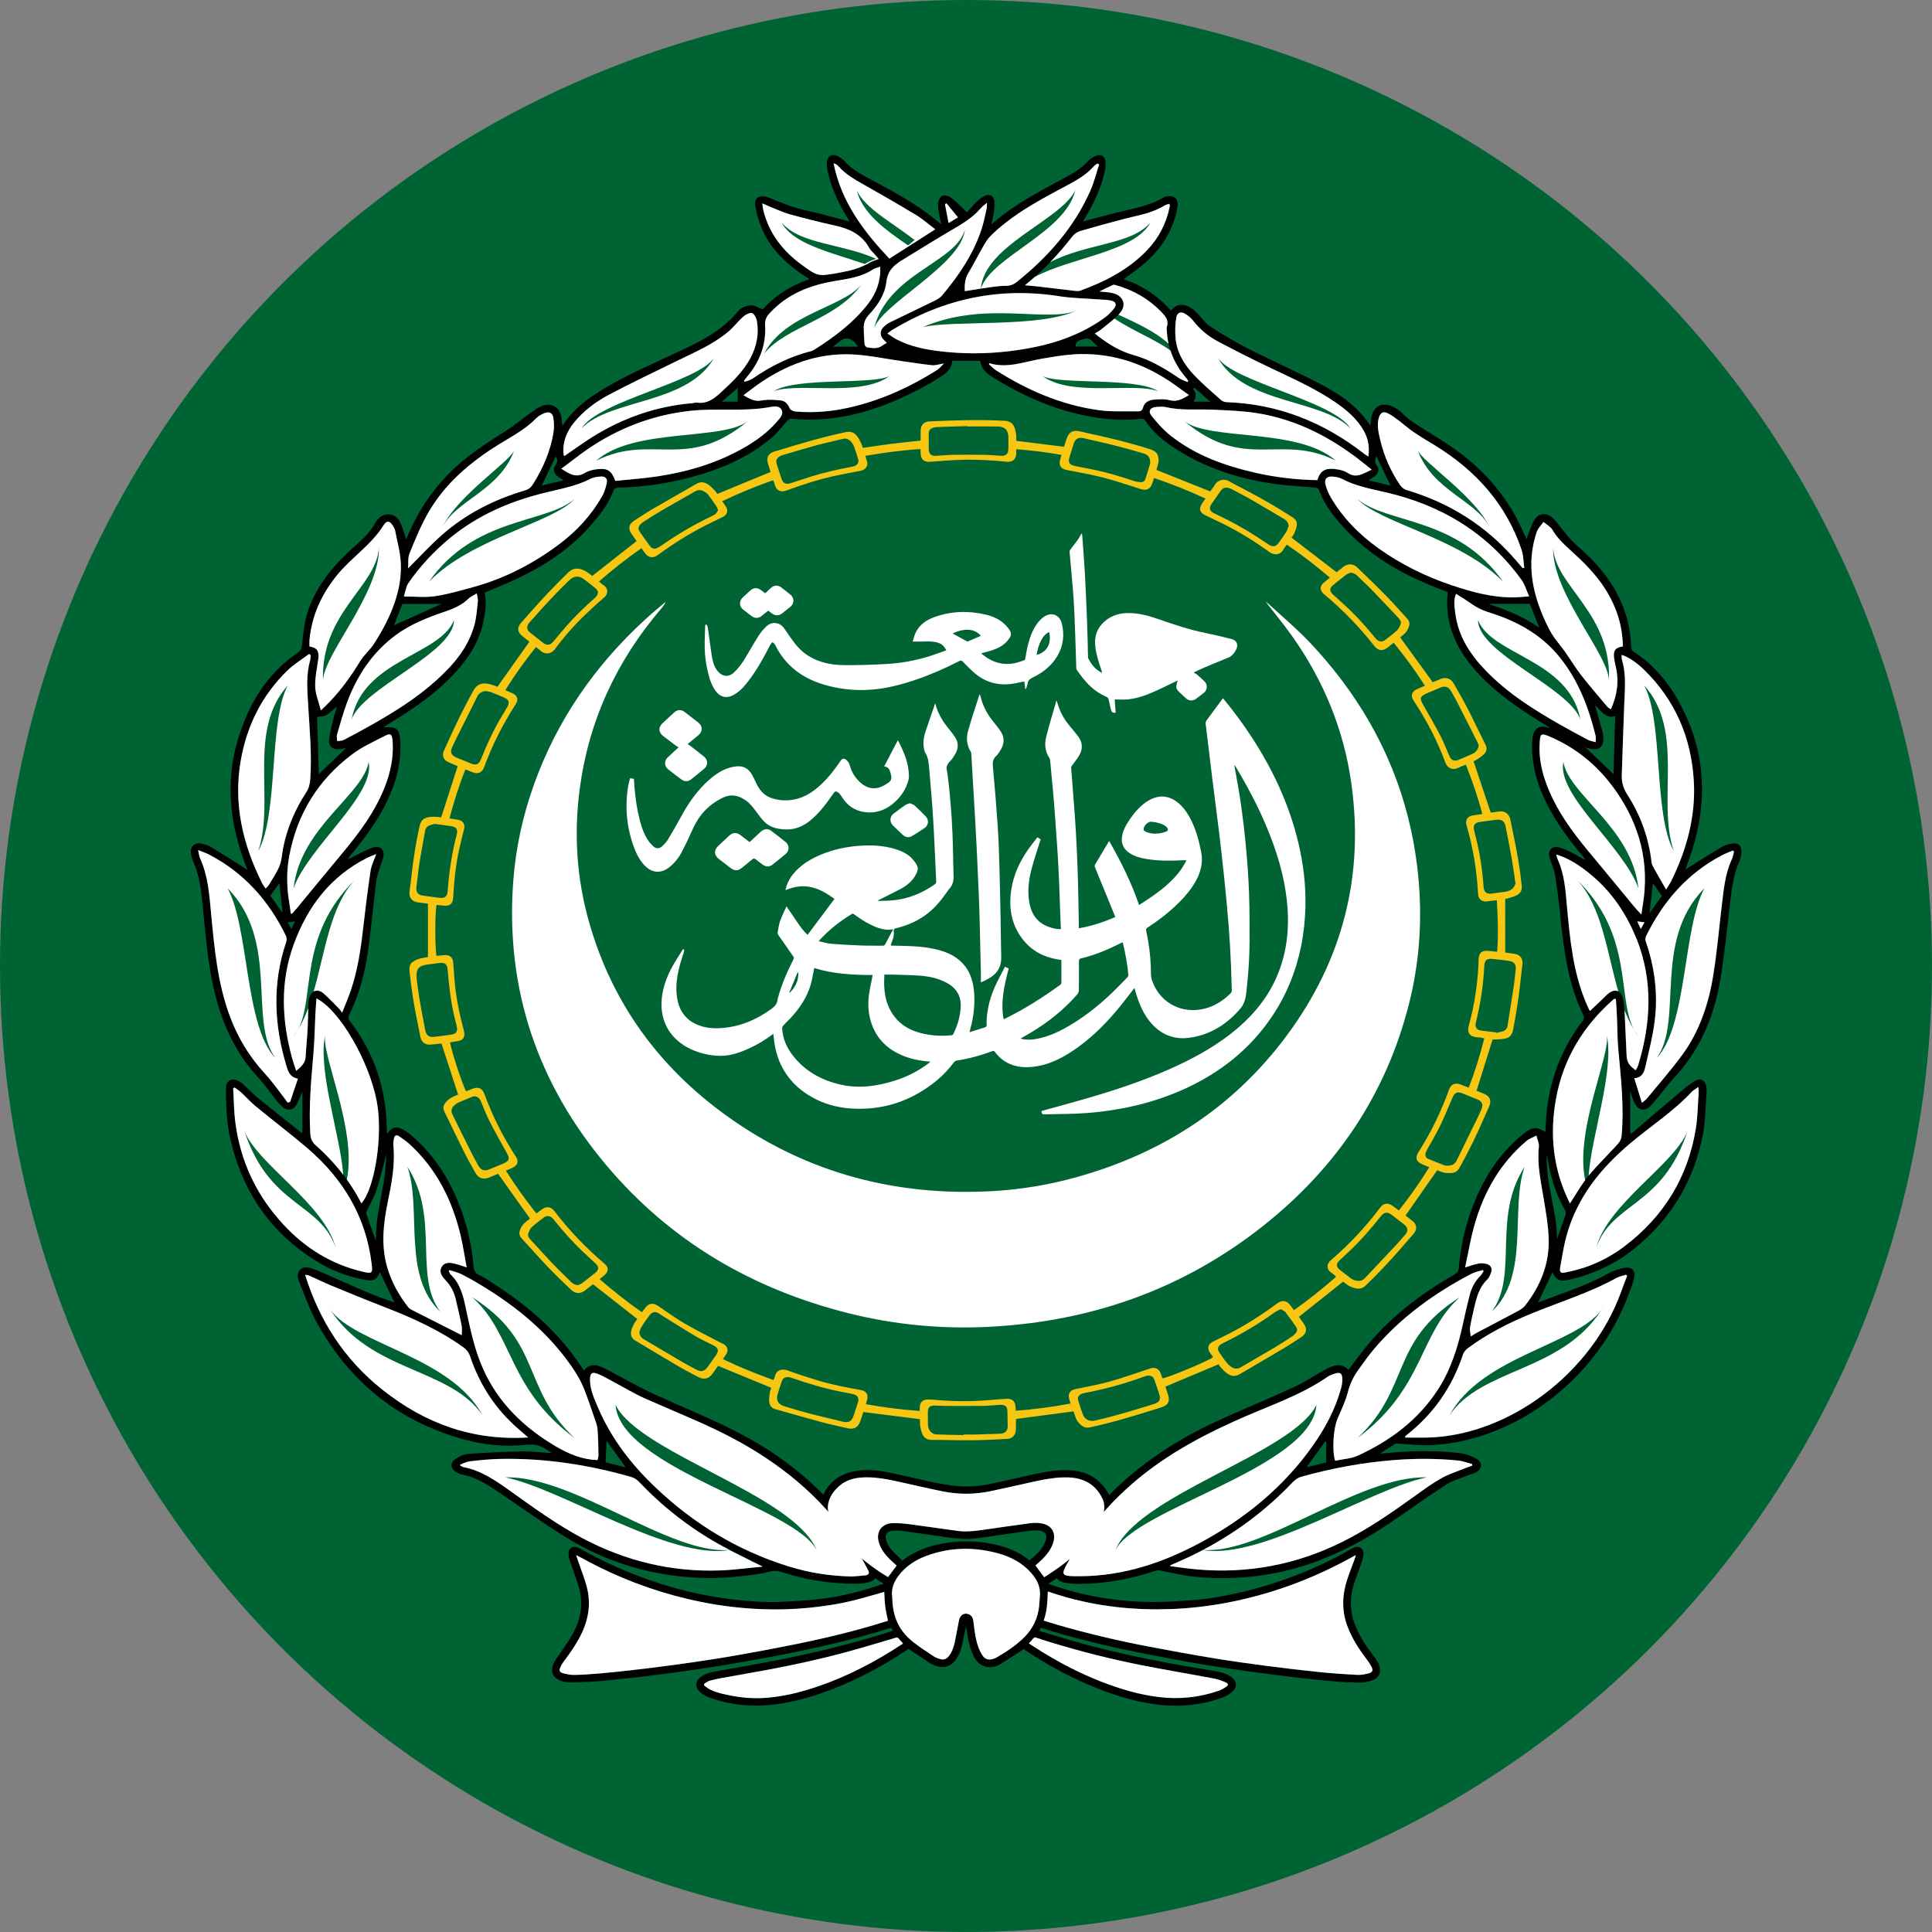 <?xml version="1.0" encoding="UTF-8"?>
<svg id="Layer_1" xmlns="http://www.w3.org/2000/svg" xmlns:xlink="http://www.w3.org/1999/xlink" version="1.1" viewBox="0 0 38 38">
  <rect x="0" y="0" width="38" height="38" fill="#808080" stroke="none"/>
  <!-- Generator: Adobe Illustrator 29.0.1, SVG Export Plug-In . SVG Version: 2.1.0 Build 192)  -->
  <defs>
    <clipPath id="clippath">
      <circle cx="19" cy="19" r="19" fill="none"/>
    </clipPath>
  </defs>
  <g clip-path="url(#clippath)">
    <g>
      <rect x="-15.5" y="-4.701" width="69" height="46.002" fill="#006333"/>
      <g>
        <g>
          <path d="M4.867,17.109c-.226-.143-.46-.293-.697-.438-.061-.037-.132-.062-.202-.078-.14-.032-.234.059-.211.2.009.056.024.113.048.165.125.279.154.578.184.876.068.678.115,1.359.325,2.014.161.503.404.958.767,1.347.126.135.23.29.345.435.038.047.077.094.122.135.103.093.221.077.289-.044.045-.081.075-.17.111-.252v.81c-.005-0-.016.002-.022-.002-.285-.226-.572-.451-.854-.681-.103-.084-.194-.183-.292-.274-.022-.02-.048-.037-.075-.052-.148-.084-.262-.021-.261.151.002.334.013.667.089.994.244,1.046.811,1.862,1.737,2.418.283.17.591.28.915.341.166.032.234-.01.286-.156.093.195.19.398.287.601-.16-.059-.332-.115-.497-.185-.287-.121-.57-.25-.856-.375-.091-.04-.183-.08-.277-.112-.076-.026-.158-.037-.222.026-.069.067-.056.155-.025.23.113.274.21.557.353.815.655,1.183,1.633,1.964,2.949,2.308.382.1.776.135,1.165.09.178-.02.3.023.429.113.017.012.037.022.054.033.005.003.007.01.014.02-.197-.013-.391-.038-.584-.034-.354.006-.709.023-1.062.049-.085.006-.173.056-.247.105-.1.066-.091.182.011.246.04.025.087.048.133.056.264.049.483.19.699.336.442.299.876.611,1.329.892.616.383,1.288.63,2.006.741.485.075.973.086,1.461.027.174-.021.351-.037.52-.083.096-.026.175-.027.267.004.473.157.96.23,1.458.228.081-0.0.164-.008.243-.026.14-.032.194-.131.146-.268-.032-.091-.077-.178-.125-.261-.622-1.079-1.515-1.873-2.614-2.434-.552-.282-1.13-.511-1.693-.773-.236-.11-.461-.241-.691-.362-.102-.053-.202-.113-.309-.152-.111-.041-.223-.033-.307.084-.023-.033-.043-.061-.062-.09-.447-.676-1.048-1.189-1.723-1.624-.092-.059-.183-.122-.281-.167-.085-.039-.1-.101-.107-.18-.035-.41-.128-.807-.277-1.19-.208-.537-.513-1.01-.957-1.384-.051-.043-.106-.082-.165-.111-.128-.064-.204-.042-.303.09-.002-.043-.004-.07-.004-.097-.009-.783-.243-1.489-.719-2.112-.035-.045-.046-.08-.018-.137.211-.422.32-.874.381-1.339.056-.43.096-.862.15-1.292.013-.101.053-.198.082-.296.016-.052.04-.102.053-.154.039-.155-.054-.252-.205-.202-.117.039-.227.099-.338.154-.051.025-.098.058-.158.075.068-.085.138-.17.205-.256.309-.393.581-.807.733-1.289.076-.242.112-.489.103-.744-.01-.269-.061-.32-.337-.308.063-.039.113-.071.164-.102.445-.27.87-.566,1.228-.948.273-.292.489-.618.574-1.016.041-.193.071-.388.026-.582.215-.091.426-.173.631-.27.533-.253,1.024-.569,1.421-1.013.198-.222.387-.451.488-.739.008-.023.061-.042.093-.043.481-.01.954-.079,1.419-.203.585-.156,1.137-.386,1.602-.785.111-.096.2-.218.3-.327.018-.019.047-.042.068-.04.92.092,1.756-.175,2.556-.596.142-.075.281-.157.415-.245.105-.068.198-.153.205-.297h.552c.016.143.108.234.22.305.639.405,1.322.698,2.074.813.289.044.58.053.871.022.024-.003.063.008.074.025.194.301.48.496.779.67.539.314,1.126.49,1.739.58.275.041.555.051.833.079.026.003.065.023.072.044.119.324.335.583.57.825.527.542,1.175.89,1.876,1.151.025.009.051.019.076.03.005.002.009.008.01.009-.059.548.121,1.016.459,1.433.361.445.819.772,1.299,1.073.08.05.16.098.24.147.002.001.004.005.007.008-.003.002-.007.007-.009.006-.24-.081-.325.049-.335.272-.021.449.104.863.307,1.256.192.371.442.703.71,1.022.011.014.023.027.027.051-.09-.051-.179-.107-.272-.153-.078-.039-.159-.077-.243-.099-.135-.035-.223.053-.189.189.03.12.092.233.111.354.046.293.081.588.111.883.066.65.157,1.293.451,1.889.011.022.005.066-.01.086-.39.503-.622,1.071-.706,1.7-.023.171-.026.344-.036.496-.06-.024-.131-.079-.199-.075-.075.004-.156.051-.218.1-.477.378-.794.87-1.01,1.432-.152.395-.245.805-.277,1.227-.005.061-.033.089-.082.117-.625.36-1.196.787-1.668,1.337-.148.172-.279.359-.421.543-.131-.145-.288-.096-.437-.017-.211.112-.409.251-.625.351-.508.235-1.029.444-1.537.68-.773.358-1.481.817-2.085,1.424-.392.394-.721.836-.99,1.321-.03.055-.054.115-.07.176-.033.127.017.218.147.245.109.022.223.029.334.027.501-.007.988-.093,1.462-.256.024-.008.053-.013.078-.009.229.041.455.102.685.125.679.066,1.35.015,2.01-.171.673-.19,1.283-.506,1.858-.896.366-.249.726-.508,1.098-.748.129-.083.287-.123.432-.182.053-.022.111-.035.16-.063.108-.062.118-.187.012-.249-.094-.056-.203-.104-.31-.118-.444-.056-.89-.053-1.336-.017-.081.007-.162.014-.265.022.111-.072.203-.133.297-.191.013-.008.034-.006.051-.005.214.011.429.039.642.03,1.645-.069,3.277-1.29,3.892-2.948.042-.113.089-.226.116-.343.03-.134-.046-.221-.181-.197-.12.022-.242.063-.348.122-.426.237-.891.379-1.341.555-.007.003-.016.002-.019.003.095-.197.189-.394.281-.586.091.158.154.184.368.132.476-.114.907-.322,1.284-.635.706-.587,1.147-1.333,1.312-2.234.05-.276.049-.561.07-.842.002-.033-.003-.067-.01-.099-.021-.095-.106-.151-.191-.106-.102.055-.196.13-.285.205-.334.281-.664.565-.995.848-.007-.006-.015-.011-.022-.017v-.82c.027.075.046.144.075.209.08.179.214.207.345.061.152-.169.281-.359.436-.524.501-.536.781-1.181.908-1.891.086-.479.128-.967.188-1.451.038-.312.06-.627.194-.92.028-.061.039-.134.042-.203.004-.104-.062-.168-.166-.154-.076.01-.157.032-.223.071-.244.145-.484.298-.713.441.038-.108.088-.237.13-.368.303-.964.269-1.906-.197-2.815-.227-.444-.528-.828-.954-1.102-.021-.014-.045-.045-.045-.068-.019-.79-.39-1.404-.958-1.92-.072-.065-.148-.127-.214-.198-.084-.091-.158-.19-.237-.285-.048-.058-.092-.122-.149-.17-.117-.099-.264-.081-.345.05-.058.094-.089.204-.132.306-.007.018-.012.037-.023.074-.06-.128-.11-.24-.165-.35-.327-.648-.818-1.147-1.422-1.54-.218-.142-.443-.275-.66-.419-.087-.058-.161-.138-.241-.207-.023-.02-.049-.036-.074-.052-.271-.169-.489-.054-.503.265-.001.018-.002.036-.004.055-.006-0-.015.001-.016-.002-.243-.366-.593-.606-.972-.803-.468-.242-.95-.456-1.42-.695-.253-.129-.499-.275-.737-.429-.099-.064-.171-.17-.255-.257-.081-.084-.167-.159-.29-.174-.098-.012-.171.03-.236.112-.254-.288-.561-.494-.93-.616.138-.105.273-.197.396-.301.347-.294.577-.659.661-1.11.032-.17-.065-.257-.232-.213-.015.004-.03.008-.043.016-.313.188-.673.23-1.017.322-.183.049-.367.097-.569.15.023-.038.039-.065.055-.091.172-.284.309-.583.381-.909.013-.058.016-.121.011-.18-.009-.103-.094-.154-.189-.113-.054.024-.111.056-.149.1-.137.153-.31.251-.487.346-.444.238-.89.472-1.284.79-.04.032-.079.064-.135.11.02-.097.04-.172.05-.248.009-.069.014-.14.007-.208-.009-.095-.09-.145-.177-.106-.062.028-.119.072-.169.119-.066.062-.124.133-.193.209-.054-.052-.094-.092-.135-.13-.062-.058-.12-.124-.191-.167-.045-.028-.124-.045-.165-.024-.041.021-.071.095-.076.148-.006.077.013.156.025.234.008.053.023.106.038.173-.091-.071-.17-.136-.252-.197-.377-.283-.795-.5-1.209-.723-.158-.085-.313-.173-.433-.311-.031-.036-.072-.065-.113-.091-.134-.083-.249-.024-.245.133.002.089.023.18.047.267.078.282.204.544.357.793.014.023.028.046.047.078-.202-.054-.393-.106-.586-.156-.158-.041-.32-.07-.476-.117-.147-.044-.288-.105-.432-.159-.054-.02-.106-.048-.161-.059-.141-.029-.229.041-.204.181.027.15.07.301.129.442.163.392.457.673.801.909.04.027.08.054.136.091-.37.127-.68.324-.916.595-.087-.032-.164-.086-.237-.081-.084.006-.19.044-.24.106-.4.494-.976.704-1.522.964-.438.208-.882.404-1.288.672-.25.165-.478.353-.657.632-.006-.063-.01-.103-.014-.142-.023-.223-.194-.333-.401-.247-.077.032-.145.086-.214.135-.167.12-.325.254-.499.362-.402.251-.797.511-1.129.855-.337.349-.596.748-.783,1.195-.008.019-.017.039-.031.072-.028-.086-.05-.16-.076-.232-.044-.119-.097-.237-.24-.258-.143-.02-.239.07-.301.182-.129.232-.338.386-.525.563-.391.371-.71.791-.837,1.326-.038.161-.052.328-.069.494-.007.068-.024.114-.086.155-.627.428-.985,1.042-1.189,1.754-.237.828-.138,1.638.169,2.431.013.033.027.067.034.084ZM21.256,31.002c-.046,0-.091.001-.137-0-.23-.005-.249-.037-.136-.24.379-.679.875-1.257,1.482-1.742.623-.498,1.325-.858,2.054-1.172.539-.232,1.095-.427,1.584-.763.049-.034.108-.055.166-.072.085-.025.124-.001.13.086.004.068-.005.14-.023.205-.112.404-.304.771-.544,1.113-.582.829-1.343,1.452-2.23,1.928-.732.393-1.505.651-2.347.657ZM16.753,31.009c-.448-.014-.829-.072-1.253-.203-.99-.308-1.853-.834-2.602-1.546-.475-.451-.871-.961-1.131-1.567-.077-.18-.163-.359-.161-.563.001-.119.039-.15.152-.107.09.035.173.085.259.13.23.121.453.258.69.363.617.274,1.248.515,1.84.845.933.519,1.723,1.194,2.296,2.105.085.135.159.278.236.419.031.057.011.095-.053.102-.09.01-.181.015-.271.023ZM23.018,30.805c-0-.005-0-.011-.001-.016.029-.013.058-.028.088-.04.875-.368,1.645-.889,2.302-1.576.054-.057.108-.105.191-.128.591-.165,1.191-.277,1.803-.326.425-.034.849-.035,1.273.007.096.01.189.047.283.072-.001.01-.003.021-.004.031-.039.013-.079.025-.117.041-.162.066-.331.119-.483.203-.179.1-.347.223-.514.343-.463.333-.93.659-1.443.913-.899.446-1.848.626-2.847.54-.178-.015-.354-.043-.531-.064ZM15.002,30.812c-.288.027-.556.064-.824.074-.967.037-1.875-.183-2.728-.638-.505-.269-.965-.605-1.429-.936-.274-.195-.551-.387-.891-.455-.025-.005-.049-.02-.073-.03-.001-.007-.003-.015-.004-.022.064-.022.126-.057.192-.065.193-.022.386-.042.58-.046.883-.019,1.746.112,2.593.355.052.015.106.047.143.086.465.49.99.904,1.578,1.234.274.153.559.286.865.441ZM6.001,25.074c.043.008.062.007.078.015.141.063.279.132.421.191.358.148.716.295,1.077.435.538.208,1.061.445,1.533.783.067.048.11.102.137.182.187.558.498,1.035.943,1.422.061.053.122.105.2.172-1.098.068-2.036-.278-2.868-.939-.74-.588-1.234-1.343-1.521-2.261ZM27.638,28.276c-.001-.007-.002-.015-.002-.022.011-.01.022-.02.033-.029.526-.416.894-.941,1.104-1.578.016-.047.053-.095.094-.126.379-.281.797-.495,1.232-.675.567-.234,1.158-.412,1.698-.711.055-.031.121-.041.183-.061.008.007.016.015.024.022-.04.106-.082.211-.12.317-.584,1.612-2.211,2.812-3.776,2.863-.156.005-.313.001-.47.001ZM29.168,24.98l.014.023c-.022.031-.039.067-.065.093-.107.106-.172.234-.209.377-.047.182-.088.365-.128.548-.099.461-.236.908-.495,1.308-.389.6-.938,1.009-1.578,1.302-.136.062-.298.068-.446.1-.065-.216-.032-.647.05-.833.074-.169.155-.338.201-.515.041-.16.108-.301.201-.432.105-.148.211-.297.329-.435.531-.619,1.182-1.085,1.9-1.462.07-.037.152-.05.228-.074ZM8.826,25.005l.014-.025c.081.027.166.045.241.083.151.078.298.163.442.251.646.398,1.224.874,1.671,1.493.099.137.193.281.261.435.095.215.164.441.242.662.024.068.051.138.056.208.013.169.014.339.018.508.001.034-.012.069-.018.096-.306-.012-.567-.121-.819-.269-.627-.369-1.131-.851-1.432-1.526-.169-.379-.252-.782-.338-1.184-.052-.244-.107-.486-.297-.669-.018-.017-.028-.043-.041-.065ZM5.706,21.674c-.016.005-.033.009-.049.014-.023-.032-.045-.065-.069-.096-.125-.16-.242-.328-.379-.477-.309-.335-.538-.715-.694-1.142-.238-.651-.299-1.332-.364-2.014-.034-.365-.06-.731-.214-1.072-.02-.044-.024-.095-.041-.167.088.036.151.056.209.086.692.357,1.181.908,1.519,1.601.016.033.018.083.006.119-.28.823-.24,1.644.011,2.465.033.108.078.204.219.227-.053.158-.103.307-.154.457ZM34.082,16.728c.008.007.016.015.024.022-.014.051-.022.105-.044.153-.132.286-.159.595-.196.901-.055.46-.095.923-.169,1.38-.091.564-.27,1.102-.612,1.568-.217.296-.46.571-.693.855-.022.026-.052.045-.098.085-.053-.172-.1-.324-.15-.484.14-.008.19-.103.213-.206.07-.306.149-.612.189-.923.067-.533-.001-1.058-.177-1.567-.01-.028-.01-.067.003-.092.335-.685.812-1.24,1.497-1.598.069-.036.142-.063.213-.094ZM33.404,21.38c.004.041.009.061.008.081-.018.248-.018.498-.058.742-.157.955-.631,1.725-1.402,2.309-.343.26-.728.431-1.152.513-.108.021-.131-0-.112-.106.038-.211.07-.425.128-.631.207-.74.666-1.309,1.243-1.796.403-.34.85-.627,1.213-1.015.033-.036.079-.059.132-.098ZM4.586,21.405c.01-.005.019-.011.029-.016.045.034.092.064.133.102.096.088.183.187.283.27.338.277.687.54,1.018.825.697.598,1.146,1.339,1.26,2.264.024.196.012.208-.178.163-.616-.145-1.128-.466-1.555-.925-.525-.565-.843-1.231-.945-1.995-.03-.227-.031-.458-.045-.687ZM6.083,12.862c.01.009.019.018.029.027-.003.032-.001.066-.01.097-.084.289-.058.583-.04.877.03.487.076.974.042,1.463-.007.095-.027.18-.082.263-.216.33-.369.688-.449,1.075-.025.121-.028.25-.072.363-.053.134-.139.255-.212.38-.014.024-.037.042-.063.07-.029-.045-.054-.076-.071-.11-.378-.759-.566-1.551-.419-2.401.119-.688.416-1.289.919-1.778.128-.124.285-.219.429-.327ZM32.77,17.496c-.089-.154-.163-.281-.235-.41-.022-.039-.046-.081-.051-.124-.054-.481-.215-.925-.476-1.331-.079-.122-.114-.246-.11-.383.013-.458.032-.915.048-1.373.01-.299.045-.6-.044-.894-.009-.03-.005-.064-.007-.099.109.028.285.138.442.292.613.6.929,1.337.978,2.187.041.701-.142,1.356-.449,1.98-.022.045-.053.086-.096.156ZM7.942,11.732c.034-.104.044-.198.091-.265.224-.323.489-.61.791-.863.566-.474,1.223-.753,1.934-.923.291-.07.586-.125.857-.264.059-.03.134-.04.202-.044.085-.005.133.04.117.122-.018.093-.048.189-.095.271-.21.365-.489.672-.824.925-.517.391-1.084.685-1.711.858-.247.068-.496.14-.749.178-.192.029-.391.006-.614.006ZM30.077,11.731c-.118.008-.201.017-.284.019-.421.009-.821-.099-1.215-.23-.523-.174-1.014-.414-1.464-.735-.382-.273-.705-.602-.943-1.009-.044-.075-.076-.159-.099-.242-.029-.106.023-.168.131-.16.065.004.135.016.192.046.267.14.559.195.848.261,1.106.253,2.018.804,2.688,1.73.062.086.091.196.146.32ZM9.082,26.261c-.346-.175-.672-.34-.998-.506-.021-.011-.041-.027-.055-.045-.185-.239-.331-.499-.415-.792-.12-.418-.076-.835.008-1.251.076-.375.153-.749.115-1.135-.004-.044.003-.091.011-.136.011-.059.045-.088.102-.048.069.049.14.096.203.153.528.483.835,1.092,1.002,1.778.051.21.082.425.124.648-.086-.028-.152-.052-.218-.069-.1-.025-.21-.045-.272.058-.063.104.008.193.077.266.106.111.169.242.203.389.039.168.08.335.112.505.012.062.002.127.002.185ZM28.818,24.927c.062-.288.107-.566.184-.836.184-.646.503-1.213,1.024-1.652.055-.046.129-.07.194-.105.018.074.057.151.049.222-.037.335.033.657.088.983.046.277.096.557.105.837.014.484-.164.913-.458,1.294-.033.043-.082.078-.131.105-.272.146-.546.288-.819.433-.036.019-.07.042-.124.075-.007-.069-.023-.123-.015-.173.023-.137.054-.273.086-.409.046-.195.097-.388.251-.535.037-.036.06-.091.078-.141.027-.079-.007-.146-.089-.168-.051-.013-.109-.017-.16-.007-.08.015-.156.044-.262.076ZM17.454,6.561c.045-.034.067-.054.092-.069,1.016-.616,2.108-.851,3.288-.665.268.042.542.044.814.065.066.005.134.005.198.02.108.025.129.082.058.169-.051.063-.111.122-.176.17-.567.41-1.218.582-1.901.662-.439.051-.878.052-1.317.001-.305-.036-.605-.095-.88-.239-.055-.029-.105-.067-.175-.112ZM25.91,9.445c-.415-.008-.821-.055-1.221-.146-.602-.138-1.176-.342-1.666-.73-.14-.111-.264-.249-.375-.39-.073-.093-.025-.165.096-.174.06-.004.124-.01.182.003.306.071.616.037.925.051.287.013.577.021.86.066.702.109,1.328.405,1.897.824.12.088.235.184.37.29-.168.076-.299.179-.47.066-.059-.039-.134-.06-.205-.071-.165-.024-.325-.031-.394.212ZM11.039,9.218c.027-.019.054-.038.081-.058.138-.104.274-.212.416-.31.617-.427,1.297-.688,2.045-.77.522-.057,1.051.022,1.571-.075.076-.014.182-.028.222.059.041.087-.034.161-.088.225-.183.215-.409.378-.653.518-.527.302-1.1.472-1.697.563-.278.042-.559.061-.834.089-.076-.2-.146-.251-.343-.231-.088.009-.184.031-.259.076-.171.105-.304.016-.461-.085ZM6.223,19.637c.458.232,1.027,1.216,1.186,2.018.128.645-.03,1.708-.301,2.013-.225-.442-.533-.818-.901-1.145-.071-.063-.098-.13-.103-.218-.033-.523.014-1.042.059-1.562.023-.262.026-.526.04-.789.005-.102.013-.203.021-.318ZM31.747,19.646c.012.001.024.001.036.002.007.116.015.232.02.348.01.218.008.437.028.653.052.565.116,1.128.063,1.696-.005.051-.034.109-.069.147-.195.216-.405.418-.59.642-.134.162-.235.35-.357.535-.331-.66-.405-1.354-.272-2.073.145-.785.541-1.429,1.14-1.951ZM7.401,16.798c-.045.128-.096.225-.111.327-.056.377-.104.756-.147,1.135-.046.413-.108.823-.241,1.218-.047.141-.108.278-.172.44-.028-.039-.039-.058-.054-.072-.103-.103-.201-.211-.311-.306-.118-.101-.232-.062-.281.084-.01.031-.018.065-.019.098-.006.169-.005.339-.014.508-.01.185-.03.369-.039.553-.006.127-.088.196-.186.28-.031-.095-.06-.174-.082-.255-.204-.748-.236-1.497.034-2.235.27-.74.721-1.335,1.44-1.698.05-.026.104-.044.183-.077ZM30.61,16.806c.212.065.381.168.538.284.482.354.821.821,1.039,1.374.326.826.285,1.659.03,2.492-.01.033-.031.062-.048.095-.136-.102-.172-.159-.179-.297-.015-.3-.025-.6-.04-.899-.004-.081-.013-.164-.036-.241-.04-.134-.149-.167-.263-.086-.049.035-.09.081-.134.123-.081.077-.161.153-.244.232-.004-.005-.012-.01-.015-.017-.025-.055-.051-.11-.074-.166-.246-.597-.306-1.23-.365-1.864-.029-.316-.047-.635-.182-.931-.011-.024-.015-.051-.029-.098ZM6.087,12.716c0-.047-.003-.086 0-.125.044-.483.237-.902.541-1.277.283-.349.675-.593.916-.983.065-.104.13-.086.191.022.015.026.032.054.037.083.04.207.1.414.11.623.02.381-.08.746-.24,1.09-.082.177-.181.349-.287.513-.08.124-.2.223-.276.349-.174.286-.368.555-.6.797-.047.049-.097.096-.168.165-.044-.171-.107-.315-.112-.461-.006-.182.034-.366.06-.548.022-.155-.023-.227-.173-.248ZM31.92,12.714c-.148.024-.189.076-.174.223.006.057.019.113.032.169.069.29.03.568-.095.843-.027-.018-.053-.029-.07-.049-.173-.206-.35-.409-.515-.622-.117-.15-.215-.315-.325-.471-.085-.121-.188-.231-.262-.358-.082-.14-.148-.292-.208-.443-.198-.505-.256-1.021-.078-1.545.024-.072.087-.131.132-.196.06.051.14.092.177.156.091.156.216.275.347.394.257.232.504.474.691.769.218.345.341.719.347,1.129ZM9.377,11.671c.011.071.027.116.022.159-.017.153-.027.309-.066.457-.122.457-.42.799-.763,1.106-.381.342-.813.611-1.257.863-.182.103-.365.202-.551.299-.037.019-.086.017-.129.024-.002-.043-.015-.09-.004-.129.064-.217.122-.437.203-.648.199-.522.497-.975.955-1.311.292-.214.624-.344.963-.459.17-.058.333-.128.465-.256.039-.038.094-.061.162-.103ZM28.639,11.679c.055.035.103.064.15.094.101.065.197.14.304.194.102.051.214.082.323.12.507.173.948.441,1.284.868.352.448.548.965.682,1.51.009.036.001.076.001.131-.059-.018-.107-.024-.148-.046-.182-.096-.364-.193-.542-.295-.528-.301-1.041-.623-1.467-1.064-.309-.32-.548-.68-.603-1.135-.015-.121-.041-.245.015-.379ZM5.743,17.972c-.008-.001-.017-.003-.025-.004-.009-.068-.016-.136-.028-.203-.053-.311-.059-.623-.001-.932.153-.822.565-1.491,1.232-1.993.198-.149.432-.254.654-.369.105-.054.131-.03.145.087.004.03.003.061.004.091.008.267-.045.524-.137.774-.194.526-.527.965-.882,1.39-.288.344-.571.692-.857,1.037-.034.042-.071.082-.106.122ZM32.282,17.988c-.052-.057-.093-.097-.129-.14-.276-.334-.549-.67-.828-1.002-.298-.356-.585-.72-.789-1.141-.174-.359-.287-.733-.251-1.138.012-.131.031-.14.153-.095.014.005.028.011.042.017.502.215.914.546,1.238.984.475.644.706,1.36.614,2.165-.013.11-.032.22-.051.351ZM26.912,8.98c-.034-.022-.059-.037-.081-.054-.797-.622-1.692-.98-2.709-1.016-.039-.001-.084-.02-.113-.046-.176-.157-.357-.311-.52-.482-.195-.205-.343-.443-.369-.733-.012-.134-.007-.272.015-.404.018-.105.094-.125.186-.066.053.034.104.076.142.125.133.17.295.308.483.408.332.176.667.345,1.005.507.442.212.893.408,1.3.685.227.155.438.328.573.574.084.152.115.315.087.502ZM11.101,8.97c-.007-.011-.013-.015-.014-.02-.003-.018-.005-.036-.006-.054-.009-.22.069-.409.204-.578.191-.239.433-.418.7-.558.431-.227.871-.437,1.309-.651.353-.173.719-.326,1.025-.58.109-.09.195-.208.301-.302.046-.04.126-.083.173-.068.045.015.085.099.095.158.042.249-.005.489-.121.712-.145.28-.371.491-.6.7-.131.12-.267.217-.458.19-.029-.004-.06.008-.09.011-.714.06-1.371.291-1.976.67-.184.115-.359.245-.542.37ZM23.386,7.772c-.136.081-.239.138-.381.1-.099-.027-.211-.019-.316-.01-.094.008-.181.055-.206.153-.016.065-.053.078-.102.077-.257-.005-.518.01-.771-.024-.732-.1-1.396-.389-2.017-.782-.052-.033-.095-.079-.142-.12l.009-.021c.35.106.676-.027,1.011-.085.212-.037.425-.075.639-.089.68-.045,1.301.14,1.869.512.134.087.261.185.407.29ZM14.623,7.774c.101-.076.188-.146.279-.209.559-.391,1.173-.627,1.862-.594.322.015.641.085.962.13.2.028.4.061.602.081.07.007.143-.02.237-.035-.039.041-.061.067-.085.089-.02.018-.042.035-.065.05-.506.318-1.042.565-1.625.708-.377.093-.758.134-1.145.098-.04-.004-.099-.029-.112-.06-.035-.084-.088-.148-.173-.157-.125-.013-.255-.023-.377 0-.139.027-.237-.029-.36-.103ZM8.027,11.179c.008-.1-.007-.208.028-.295.111-.271.221-.545.367-.798.33-.573.821-.99,1.377-1.337.262-.163.539-.305.757-.531.038-.04.094-.066.147-.089.098-.042.164-.013.181.093.015.091.017.188.003.279-.059.37-.205.707-.404,1.023-.04.063-.086.101-.158.122-.607.178-1.161.459-1.636.879-.229.202-.435.429-.662.654ZM29.981,11.171c-.027.003-.031.005-.032.004-.05-.057-.098-.115-.148-.172-.578-.666-1.294-1.115-2.138-1.365-.047-.014-.096-.053-.123-.094-.185-.273-.317-.571-.392-.892-.034-.144-.07-.29-.026-.439.027-.093.085-.127.172-.085.075.036.143.089.211.139.102.076.196.162.301.233.138.094.282.177.424.265.801.492,1.398,1.155,1.701,2.057.037.11.035.233.051.35ZM21.584,3.218c.012.006.023.011.035.017-.059.177-.103.36-.178.529-.323.722-.832,1.295-1.444,1.784-.065.052-.132.075-.215.075-.1 0-.2.013-.298.026-.168.023-.334.051-.508.078-.005-.126.003-.244.071-.357.103-.171.192-.35.292-.523.04-.07.082-.142.138-.199.089-.091.186-.174.285-.253.35-.279.743-.489,1.135-.7.224-.12.453-.234.624-.431.017-.019.042-.031.064-.046ZM14.645,7.509c-.004-.007-.008-.015-.012-.022.024-.03.047-.061.071-.09.242-.292.367-.627.344-1.006-.006-.101.028-.163.089-.23.344-.376.788-.552,1.277-.633.263-.044.528-.077.758-.23.038-.025.087-.033.14-.052.01.283-.076.519-.239.729-.29.376-.664.653-1.06.904-.02.013-.043.023-.066.029-.42.104-.797.298-1.152.542-.043.03-.101.04-.151.059ZM17.444,6.744c-.034.02-.062.032-.085.05-.094.074-.2.054-.304.038-.02-.003-.047-.037-.049-.058-.01-.109-.015-.218-.017-.327-.001-.1.033-.181.105-.259.169-.182.311-.389.34-.64.02-.167.092-.281.222-.371.012-.009.023-.02.036-.028.32-.196.638-.396.961-.586.23-.136.465-.262.641-.471.028-.033.067-.058.118-.102-.003.056-0.0.088-.007.119-.031.133-.056.267-.098.396-.161.492-.446.912-.775,1.305-.04.048-.102.083-.16.111-.288.141-.578.278-.866.419-.048.024-.092.059-.131.097-.07.068-.069.162-.004.236.02.023.043.043.072.072ZM22.998,4.008c.007.02.011.026.011.031-0.0.012-.002.024-.004.036-.068.325-.215.609-.446.849-.366.381-.822.614-1.311.792-.032.012-.072.009-.107.005-.241-.028-.481-.058-.722-.086-.081-.009-.163-.015-.259-.024.358-.289.659-.607.93-.957.036-.047.093-.09.149-.107.287-.085.576-.164.866-.24.272-.071.553-.111.798-.263.027-.017.061-.023.096-.036ZM14.993,3.999c.071.031.125.056.18.078.12.048.239.104.363.138.289.079.579.153.872.217.288.063.539.172.689.445.026.047.07.083.106.124.027.031.054.061.08.091-.065.026-.126.04-.177.071-.177.107-.37.157-.572.194-.444.081-.443.086-.764-.149-.377-.275-.65-.624-.76-1.086-.008-.034-.01-.07-.017-.124ZM21.624,5.733c.098-.048.183-.091.269-.13.016-.007.041.002.061.008.339.095.635.265.882.518.083.085.159.166.114.299-.007.022-.001.048-0.0.072.016.359.15.669.385.939.014.016.024.035.036.053-.005.007-.011.014-.016.021-.056-.025-.117-.043-.167-.077-.282-.191-.575-.366-.904-.457-.256-.071-.468-.204-.675-.359-.025-.019-.048-.039-.077-.062.051-.031.093-.051.127-.08.127-.106.268-.202.373-.327.132-.158.058-.338-.143-.386-.08-.019-.165-.021-.265-.033ZM16.395,3.213c.027.009.037.01.043.015.02.014.041.028.056.046.139.158.318.258.498.36.34.192.679.386,1.013.589.138.084.26.192.389.289-.307.196-.601.384-.903.577-.501-.533-.944-1.108-1.097-1.875ZM31.768,14.085c-.011.39-.021.769-.032,1.141-.182-.173-.369-.351-.554-.528.006.002.017.005.028.009.279.098.357-.05.315-.294-.002-.009-.006-.017-.008-.026-.047-.17-.095-.339-.144-.516.121.102.198.272.396.214ZM6.272,15.223c-.012-.376-.024-.756-.035-1.126.053-.005.109-0.0.156-.018.046-.017.084-.058.124-.089.04-.032.079-.065.115-.095-.02.063-.047.13-.063.2-.036.152-.081.304-.096.459-.013.133.086.202.219.18.038-.006.076-.016.118-.024-.184.176-.363.347-.537.514ZM7.396,24.415c-.07-.197-.134-.369-.191-.543-.007-.022.012-.055.024-.081.061-.135.138-.264.182-.404.074-.229.127-.464.189-.696-.009.182-.022.365-.05.546-.061.385-.168.763-.154,1.18ZM30.424,22.719c.003.005.007.01.008.016.052.379.162.738.353,1.072.013.023.017.059.008.084-.053.16-.111.319-.167.479-.006-.558-.224-1.091-.202-1.65ZM29.276,11.877h.815c.059.15.119.301.185.47-.326-.233-.68-.358-1-.47ZM8.685,11.878c-.269.121-.607.273-.937.421.052-.132.111-.279.167-.421h.77ZM11.932,28.341c.127.176.245.34.375.52-.149-.037-.275-.069-.396-.099.007-.144.013-.276.02-.422ZM25.696,28.86c.131-.18.25-.344.369-.508l.02.005v.408c-.121.029-.246.06-.389.094ZM11.088,9.447c-.156.037-.294.07-.434.104.094-.195.185-.383.275-.571.04.056.046.105-.003.168-.056.071-.036.158.037.217.032.026.07.046.125.082ZM26.917,9.448c.053-.035.093-.057.128-.086.067-.056.089-.136.039-.202-.054-.07-.042-.126-.011-.186.09.188.182.38.277.577-.141-.034-.278-.067-.433-.104ZM32.444,17.963c.024-.214.045-.401.066-.592.061.085.119.166.178.248-.074.105-.153.215-.244.344ZM5.494,17.37c.022.191.042.377.063.562l-.016.003c-.076-.107-.152-.215-.224-.317.06-.084.116-.162.177-.248ZM16.382,6.819c.132-.093.233-.245.408-.106.005.004.013.004.016.008.019.026.037.053.068.098h-.492ZM21.153,6.818c.003-.13.115-.132.182-.153.13-.041.177.108.272.153h-.454ZM18.657,4.387c-.026-.135-.048-.253-.071-.371.01-.005.02-.011.03-.016.075.092.15.184.226.276-.041.025-.105.063-.185.112ZM14.51,7.63v.27h-.312c.116-.1.215-.187.312-.27ZM23.467,7.652c.009-.008.017-.016.026-.025.099.087.198.173.312.273h-.332c.066-.09.054-.171-.006-.248ZM5.73,18.274c-.028-.054-.047-.092-.069-.134.052-.006.092-.011.141-.017-.024.051-.045.094-.072.151ZM32.346,18.141c-.024.042-.046.082-.074.131-.026-.056-.046-.1-.069-.149.055.007.095.012.143.019Z"/>
          <path d="M18.657,4.387c.08-.048.144-.087.185-.112-.075-.092-.15-.184-.226-.276-.01.005-.02.011-.03.016.022.118.045.236.071.371Z" fill="#fff"/>
          <path d="M32.346,18.141c-.048-.006-.088-.012-.143-.019.023.05.043.093.069.149.028-.049.05-.089.074-.131Z" fill="#fff"/>
          <g>
            <path d="M17.378,31.151c-.068.023-.134.046-.202.068-.351.111-.71.193-1.076.235-.236.027-.475.038-.713.051-.261.014-.523-.001-.783-.026-.71-.066-1.395-.23-2.059-.484-.394-.151-.773-.33-1.138-.538-.023-.013-.048-.023-.074-.029-.075-.017-.138.026-.148.1-.011.076.014.145.038.215.058.168.124.333.17.504.086.32.024.624-.138.908-.081.142-.179.275-.271.41-.054.079-.112.155-.124.253-.011.083.019.15.089.198.075.052.164.073.252.073.175 0.0.35-.006.524-.018.173-.012.346-.033.518-.051.173-.018.345-.037.517-.058.194-.024.387-.049.58-.076.274-.039.548-.077.822-.122.325-.053.649-.109.972-.17.804-.152,1.602-.327,2.381-.575.004-.001.008-.001.016-.002.009.017.019.034.032.057-.089.028-.174.057-.259.083-.655.198-1.319.359-1.991.492-.369.073-.739.137-1.109.203-.114.02-.229.033-.335.082-.03.014-.06.03-.087.05-.107.079-.115.196-.021.288.071.07.161.109.255.139.303.098.614.146.933.136.385-.012.756-.095,1.12-.215.632-.209,1.216-.511,1.767-.878.013-.009.027-.017.034-.022.135.09.267.179.4.266.066.043.138.076.219.087.126.017.224-.03.299-.126.082-.105.118-.229.146-.355.024-.106.042-.214.068-.322.007.049.014.098.022.148.025.155.055.308.13.449.051.095.119.172.231.201.106.027.205.003.294-.051.152-.092.299-.192.454-.293.066.043.142.094.22.143.51.319,1.047.586,1.624.77.274.088.553.153.84.184.417.045.824.001,1.219-.141.069-.025.136-.065.193-.111.112-.091.101-.221-.018-.303-.101-.069-.218-.093-.336-.113-.287-.049-.575-.096-.862-.149-.572-.105-1.139-.231-1.7-.382-.281-.076-.558-.163-.837-.245-.011-.003-.022-.009-.036-.015.011-.02.02-.038.031-.057.113.034.223.069.333.101.508.147,1.022.27,1.54.374.401.08.804.157,1.207.227.333.058.669.107,1.004.154.321.045.642.086.964.124.271.032.543.059.815.081.15.012.301.016.452.014.07-.001.142-.019.207-.043.128-.046.176-.152.137-.28-.026-.085-.079-.155-.132-.224-.139-.18-.261-.37-.345-.581-.114-.287-.105-.576-.006-.864.046-.133.098-.264.144-.397.014-.042.025-.087.027-.13.006-.121-.091-.181-.202-.126-.049.024-.096.053-.144.08-.667.366-1.373.636-2.119.804-.302.068-.606.122-.915.144-.25.018-.5.035-.75.034-.695-.002-1.373-.113-2.029-.343-.011-.004-.022-.009-.039-.015.017-.011.029-.02.042-.028.357-.218.676-.478.929-.809.093-.121.169-.252.225-.394.1-.254.056-.483-.117-.693-.153-.184-.352-.278-.59-.303-.257-.027-.507.015-.756.069-.266.058-.531.122-.797.179-.231.05-.464.078-.701.06-.212-.016-.42-.059-.627-.105-.262-.058-.523-.121-.786-.172-.217-.043-.438-.06-.658-.013-.32.068-.527.262-.631.56-.051.146-.016.291.038.431.084.217.222.402.38.572.227.246.49.45.778.624.008.005.016.01.024.015.002.001.003.004.008.01ZM17.391,31.311c.006.093.007.189.019.283.012.094.035.187.054.284-.01.003-.024.008-.038.013-.596.189-1.204.333-1.817.457-.385.078-.772.149-1.16.218-.275.049-.552.089-.828.13-.217.032-.434.061-.651.089-.191.025-.382.047-.573.069-.191.021-.382.043-.574.059-.174.015-.349.028-.524.032-.076.002-.155-.016-.229-.035-.062-.016-.077-.052-.052-.109.02-.045.045-.09.075-.129.123-.161.238-.327.329-.509.153-.307.206-.627.116-.96-.046-.171-.113-.336-.17-.504-.012-.034-.022-.068-.037-.112.021.011.031.016.04.021.126.067.252.137.38.2.645.321,1.321.556,2.031.699.405.082.815.131,1.228.145.302.01.603.002.904-.028.301-.03.6-.076.893-.15.195-.049.387-.107.583-.162ZM26.666,30.587c-.01.036-.016.061-.025.086-.047.129-.097.256-.141.385-.102.306-.115.613-.002.92.086.235.219.444.37.643.039.052.077.105.106.162.038.074.021.112-.06.132-.071.018-.146.033-.218.029-.251-.013-.502-.03-.753-.056-.349-.036-.698-.078-1.046-.123-.336-.044-.672-.09-1.006-.145-.436-.072-.871-.151-1.304-.234-.604-.116-1.202-.256-1.792-.428-.088-.026-.176-.054-.267-.082.066-.187.074-.379.08-.569.007,0,.01-.001.013 0.0.453.156.919.258,1.396.309.339.036.68.046,1.021.033.366-.014.73-.056,1.089-.124.796-.151,1.55-.417,2.264-.79.089-.046.176-.095.274-.147ZM17.466,31.021c-.004-.002-.01-.004-.015-.008-.301-.181-.576-.393-.808-.655-.136-.154-.255-.319-.323-.514-.029-.084-.051-.17-.034-.259.029-.151.117-.27.234-.368.154-.129.342-.159.537-.158.185.001.367.032.547.071.308.067.615.14.924.203.315.065.632.064.946-0.0.285-.059.568-.126.853-.188.227-.049.455-.093.69-.084.302.011.526.139.661.409.041.082.048.166.034.253-.024.15-.093.281-.177.406-.18.269-.414.487-.676.678-.105.077-.216.146-.322.218-.061-.082-.117-.157-.173-.233.036-.033.078-.068.117-.105.106-.102.196-.214.236-.356.053-.187-.037-.334-.233-.366-.069-.012-.143-.015-.213-.005-.32.042-.639.09-.958.135-.158.022-.316.039-.475.018-.305-.041-.609-.088-.915-.127-.122-.016-.246-.03-.369-.026-.212.006-.326.168-.273.368.036.134.117.241.214.338.046.046.095.088.139.129-.056.076-.112.15-.17.228ZM17.548,31.4c-.02-.145.029-.282.122-.406.143-.191.337-.317.56-.398.457-.167.923-.175,1.391-.049.259.069.489.191.666.394.112.128.182.272.167.446-.006.065-.008.131-.015.196-.024.24-.122.447-.295.619-.157.156-.34.278-.531.389-.025.015-.053.026-.081.035-.087.028-.157.008-.207-.067-.033-.05-.061-.105-.081-.162-.059-.163-.078-.335-.098-.506-.008-.064-.029-.118-.094-.144-.085-.034-.168.016-.189.116-.029.142-.051.284-.082.425-.022.104-.054.207-.126.291-.041.048-.094.072-.158.052-.044-.014-.091-.028-.129-.054-.136-.09-.273-.179-.401-.278-.151-.118-.271-.263-.34-.443-.056-.144-.075-.295-.079-.459ZM17.762,32.325c-.062.04-.122.081-.183.119-.542.34-1.113.619-1.732.801-.241.071-.487.122-.738.145-.232.022-.462.009-.691-.033-.152-.028-.304-.058-.444-.124-.038-.018-.073-.044-.107-.069-.026-.02-.023-.044.004-.061.032-.019.064-.041.1-.05.077-.021.157-.037.236-.051.304-.055.608-.106.912-.164.505-.095,1.007-.204,1.503-.338.335-.09.667-.192 1-.29.02-.006.034-.007.049.011.028.034.058.065.092.103ZM20.237,32.325c.033-.036.063-.068.09-.101.015-.018.029-.021.052-.013.085.029.17.056.256.083.597.184,1.203.337,1.817.459.471.093.945.172,1.418.261.082.015.163.044.239.077.056.024.056.055.006.089-.044.03-.091.058-.141.075-.382.132-.774.173-1.176.125-.266-.032-.525-.094-.78-.176-.529-.17-1.024-.41-1.495-.697-.096-.058-.189-.12-.285-.181ZM17.749,30.696c-.068-.066-.137-.128-.199-.196-.056-.061-.099-.131-.121-.211-.028-.105.015-.173.126-.182.07-.006.142-.003.212.007.289.039.577.082.866.123.196.028.394.044.591.017.302-.041.604-.087.906-.129.086-.012.174-.025.261-.025.174.001.231.09.16.245-.066.144-.179.25-.305.345-.616-.511-1.909-.485-2.496.006Z"/>
            <path d="M17.391,31.311c-.196.055-.389.113-.583.162-.293.074-.592.12-.893.15-.301.03-.602.038-.904.028-.413-.014-.823-.063-1.228-.145-.71-.143-1.386-.378-2.031-.699-.128-.064-.253-.133-.38-.2-.009-.005-.019-.01-.04-.021.015.044.026.078.037.112.057.168.124.333.17.504.09.333.038.653-.116.96-.091.182-.206.348-.329.509-.03.04-.056.084-.075.129-.025.057-.01.093.052.109.075.019.153.037.229.035.175-.004.349-.017.524-.032.192-.017.383-.038.574-.059.191-.021.382-.044.573-.069.217-.028.435-.057.651-.089.276-.041.553-.082.828-.13.387-.068.774-.14,1.16-.218.613-.124,1.221-.268,1.817-.457.014-.004.028-.009.038-.013-.019-.096-.042-.189-.054-.284-.012-.095-.013-.191-.019-.283Z" fill="#fff"/>
            <path d="M26.666,30.587c-.098.053-.185.101-.274.147-.715.373-1.469.639-2.264.79-.36.068-.723.11-1.089.124-.341.013-.681.003-1.021-.033-.478-.051-.943-.152-1.396-.309-.002-.001-.005-0-.013-0-.006.191-.014.382-.08.569.091.028.178.057.267.082.59.172,1.188.312,1.792.428.434.083.869.162,1.304.234.334.055.67.101,1.006.145.348.045.697.087,1.046.123.25.026.501.042.753.056.072.004.147-.012.218-.029.081-.02.098-.059.06-.132-.029-.057-.067-.111-.106-.162-.151-.199-.284-.408-.37-.643-.113-.307-.1-.614.002-.92.043-.13.094-.257.141-.385.009-.024.015-.05.025-.086Z" fill="#fff"/>
            <path d="M17.466,31.021c.058-.078.113-.153.17-.228-.044-.041-.094-.083-.139-.129-.097-.097-.178-.204-.214-.338-.054-.2.061-.362.273-.368.123-.004.247.01.369.026.305.04.61.086.915.127.159.021.317.004.475-.018.319-.045.638-.093.958-.135.07-.009.143-.006.213.005.195.033.286.179.233.366-.041.143-.131.255-.236.356-.039.038-.081.073-.117.105.057.076.113.152.173.233.106-.071.216-.141.322-.218.261-.191.496-.409.676-.678.084-.125.153-.257.177-.406.014-.087.007-.172-.034-.253-.134-.27-.359-.397-.661-.409-.235-.009-.463.035-.69.084-.285.062-.568.129-.853.188-.315.065-.632.065-.946 0-.309-.063-.616-.136-.924-.203-.18-.039-.362-.07-.547-.071-.195-.001-.382.03-.537.158-.117.098-.204.216-.234.368-.017.089.004.175.034.259.068.195.187.36.323.514.232.262.507.474.808.655.006.003.012.006.015.008Z" fill="#fff"/>
            <path d="M17.548,31.4c.004.164.023.315.079.459.069.18.189.325.34.443.128.1.265.188.401.278.038.025.084.04.129.054.064.019.117-.004.158-.052.072-.084.103-.187.126-.291.03-.141.053-.284.082-.425.02-.1.104-.151.189-.116.065.026.087.08.094.144.02.171.039.342.098.506.02.056.048.112.081.162.05.075.12.095.207.067.028-.009.056-.02.081-.035.191-.111.374-.233.531-.389.173-.172.271-.379.295-.619.007-.065.009-.131.015-.196.015-.174-.055-.318-.167-.446-.177-.203-.407-.325-.666-.394-.468-.126-.934-.118-1.391.049-.223.081-.417.207-.56.398-.093.124-.142.261-.122.406Z" fill="#fff"/>
            <path d="M17.762,32.325c-.034-.038-.065-.069-.092-.103-.015-.018-.028-.017-.049-.011-.333.098-.665.2-1.0.29-.496.134-.998.243-1.503.338-.303.057-.608.108-.912.164-.079.014-.158.03-.236.051-.035.009-.068.031-.1.05-.028.017-.031.041-.004.061.034.025.069.051.107.069.14.067.292.096.444.124.229.042.459.054.691.033.251-.023.497-.074.738-.145.619-.182,1.19-.461,1.732-.801.061-.038.121-.078.183-.119Z" fill="#fff"/>
            <path d="M20.237,32.325c.096.061.19.122.285.181.472.287.966.527,1.495.697.254.082.514.144.78.176.402.049.794.007,1.176-.125.05-.017.097-.046.141-.075.051-.034.051-.065-.006-.089-.077-.033-.157-.062-.239-.077-.472-.089-.946-.168-1.418-.261-.614-.122-1.219-.275-1.817-.459-.086-.026-.171-.054-.256-.083-.023-.008-.037-.005-.052.013-.028.033-.058.065-.09.101Z" fill="#fff"/>
          </g>
          <path d="M22.979,7.482c-.567-.371-1.189-.556-1.869-.512-.214.014-.427.053-.639.089-.334.058-.661.191-1.011.085-.003.007-.006.014-.009.021.047.04.09.087.142.12.621.393,1.285.681,2.017.782.253.035.514.02.771.024.049.001.085-.012.102-.077.025-.098.112-.145.206-.153.105-.009.216-.017.316.01.142.038.246-.019.381-.1-.146-.104-.273-.202-.407-.29ZM20.499,7.391c.291.183,1.858.02,2.283.305-.47-.183-1.723.122-2.283-.305Z" fill="#fff"/>
          <path d="M26.826,8.478c-.136-.246-.346-.419-.573-.574-.408-.277-.858-.473-1.3-.685-.338-.162-.674-.331-1.005-.507-.189-.1-.35-.238-.483-.408-.038-.049-.09-.091-.142-.125-.092-.06-.168-.039-.186.066-.023.132-.027.27-.015.404.026.29.174.528.369.733.163.171.344.324.52.482.029.026.075.045.113.046,1.017.035,1.912.394,2.709,1.016.023.018.047.032.081.054.028-.187-.003-.35-.087-.502ZM23.946,7.024c.291.489,2.283.855,2.618,1.405-.559-.591-2.104-.468-2.618-1.405Z" fill="#fff"/>
          <path d="M26.609,8.948c-.57-.418-1.196-.714-1.897-.824-.283-.044-.573-.053-.86-.066-.308-.014-.619.02-.925-.051-.058-.013-.121-.007-.182-.003-.121.009-.17.081-.096.174.111.141.235.279.375.39.49.388,1.064.592,1.666.73.4.092.806.138,1.221.146.069-.243.229-.236.394-.212.071.01.146.032.205.071.171.112.302.01.47-.066-.134-.105-.249-.201-.37-.29ZM23.297,8.287c.515.387,2.238.122,2.977.774-1.097-.55-1.768.224-2.977-.774Z" fill="#fff"/>
          <g>
            <path d="M23.335,7.439c-.144-.165-.249-.346-.313-.544-.322-.231-.738-.386-1.103-.629-.083.074-.174.141-.259.213-.034.029-.076.048-.127.08.029.024.053.044.077.062.206.154.419.288.675.359.328.091.622.265.904.457.05.034.111.051.167.077.005-.007.011-.014.016-.021-.012-.018-.022-.037-.036-.053Z" fill="#fff"/>
            <path d="M22.032,6.152c-.011.013-.024.025-.035.037.325.153.697.311.987.571-.018-.084-.03-.17-.034-.26-.001-.024-.007-.051 0-.072.045-.132-.031-.214-.114-.299-.248-.253-.543-.422-.882-.518-.02-.006-.045-.015-.061-.008-.087.039-.171.082-.269.13.1.012.185.013.265.033.201.049.276.229.143.386Z" fill="#fff"/>
          </g>
          <path d="M29.93,10.821c-.304-.902-.9-1.565-1.701-2.057-.142-.087-.286-.171-.424-.265-.105-.071-.199-.157-.301-.233-.067-.05-.135-.103-.211-.139-.088-.042-.145-.008-.172.085-.044.149-.008.295.026.439.075.321.207.619.392.892.028.041.077.08.123.094.844.25,1.56.699,2.138,1.365.05.057.099.115.148.172.001.001.005-.001.032-.004-.016-.117-.014-.24-.051-.35ZM27.885,8.857c.09.224,1.119.896,1.41,1.507-.269-.529-1.119-.713-1.41-1.507Z" fill="#fff"/>
          <path d="M29.93,11.41c-.669-.926-1.582-1.478-2.688-1.73-.288-.066-.581-.121-.848-.261-.057-.03-.127-.041-.192-.046-.109-.007-.16.055-.131.16.023.084.055.167.099.242.238.407.561.736.943,1.009.449.321.941.561,1.464.735.394.131.794.239,1.215.23.084-.002.167-.011.284-.019-.055-.124-.084-.234-.146-.32ZM26.699,9.814c.559.489,1.969.346,2.865,1.629-.828-.855-2.439-1.161-2.865-1.629Z" fill="#fff"/>
          <path d="M31.746,12.937c-.015-.147.026-.199.174-.223-.006-.41-.128-.784-.347-1.129-.187-.296-.434-.537-.691-.769-.131-.118-.257-.238-.347-.394-.038-.065-.117-.105-.177-.156-.045.065-.108.124-.132.196-.178.524-.12,1.039.078,1.545.06.152.126.303.208.443.074.127.176.237.262.358.11.156.208.32.325.471.165.212.342.416.515.622.017.02.043.031.07.049.125-.275.164-.553.095-.843-.013-.056-.026-.112-.032-.169ZM31.645,13.419c.045-.489-1.119-1.731-1.097-2.647.045.774,1.164,1.283,1.097,2.647Z" fill="#fff"/>
          <path d="M31.382,14.466c-.134-.545-.33-1.062-.682-1.51-.335-.427-.777-.695-1.284-.868-.109-.037-.221-.068-.323-.12-.107-.054-.203-.129-.304-.194-.047-.03-.095-.06-.15-.094-.055.134-.03.258-.015.379.055.455.294.815.603,1.135.426.441.939.764,1.467,1.064.179.102.36.199.542.295.041.021.089.028.148.046,0-.055.008-.095-.001-.131ZM29.071,12.197c.269.692,1.79.774,2.014,1.955-.224-.631-2.014-1.303-2.014-1.955Z" fill="#fff"/>
          <path d="M33.315,15.36c-.049-.85-.365-1.587-.978-2.187-.157-.154-.334-.264-.442-.292.002.035-.002.069.007.099.09.295.054.595.044.894-.016.458-.034.915-.048,1.373-.004.137.031.262.11.383.261.405.421.849.476,1.331.005.043.029.085.051.124.072.129.146.256.235.41.043-.07.074-.111.096-.156.308-.624.49-1.28.449-1.98ZM32.338,13.48c.806.896.246,2.26.582,3.258-.403-.733-.201-2.566-.582-3.258Z" fill="#fff"/>
          <path d="M32.187,18.465c-.219-.553-.557-1.02-1.039-1.374-.158-.116-.326-.219-.538-.284.014.047.018.074.029.098.135.296.153.615.182.931.059.634.118,1.267.365,1.864.023.056.049.111.074.166.003.007.011.013.015.017.082-.078.163-.155.244-.232.044-.042.085-.088.134-.123.064-.046.127-.054.177-.029-.223-.772-.326-1.679-.81-2.191,1.121,1.095.779,2.313,1.116,2.939.029.047.059.093.092.136-.036-.041-.066-.087-.092-.136-.071-.116-.131-.242-.183-.378.015.295.025.59.04.885.007.138.043.195.179.297.017-.032.038-.062.048-.095.255-.834.297-1.667-.03-2.492Z" fill="#fff"/>
          <path d="M34.082,16.728c-.071.031-.144.058-.213.094-.685.358-1.161.913-1.497,1.598-.012.025-.012.065-.003.092.176.509.244,1.034.177,1.567-.039.311-.119.617-.189.923-.023.102-.072.197-.213.206.05.16.096.312.15.484.046-.04.076-.059.098-.085.233-.284.476-.56.693-.855.342-.466.521-1.004.612-1.568.074-.457.114-.92.169-1.38.037-.307.064-.615.196-.901.022-.048.03-.102.044-.153-.008-.007-.016-.015-.024-.022ZM32.584,20.811c.537-.733-.09-2.301.94-3.34-.425.774-.336,2.708-.94,3.34Z" fill="#fff"/>
          <path d="M31.72,15.472c-.324-.438-.736-.769-1.238-.984-.014-.006-.028-.012-.042-.017-.122-.045-.142-.035-.153.095-.036.405.077.779.251,1.138.204.421.49.785.789,1.141.278.332.551.668.828,1.002.036.044.076.083.129.14.019-.131.038-.241.051-.351.092-.805-.138-1.521-.614-2.165ZM30.749,14.987c.112.652,1.343,1.283,1.477,2.484-.291-.815-1.611-1.833-1.477-2.484Z" fill="#fff"/>
          <path d="M31.831,20.65c-.02-.217-.018-.436-.028-.653-.005-.116-.013-.232-.02-.348-.012-.001-.024-.001-.036-.002-.599.522-.994,1.165-1.14,1.951-.133.718-.06,1.412.272,2.073.103-.157.194-.316.3-.46-.212-.995.521-2.501.42-2.867.166.687-.304,2.021-.352,2.779.182-.218.387-.416.578-.627.035-.039.064-.096.069-.147.053-.568-.011-1.132-.063-1.696Z" fill="#fff"/>
          <path d="M33.404,21.38c-.052.038-.098.062-.132.098-.363.388-.811.675-1.213,1.015-.576.487-1.035,1.056-1.243,1.796-.058.206-.09.419-.128.631-.019.106.005.127.112.106.423-.082.809-.253,1.152-.513.771-.585,1.245-1.354,1.402-2.309.04-.244.04-.494.058-.742.001-.02-.004-.04-.008-.081ZM31.398,24.537c.224-.855,1.522-1.629,1.79-2.281-.492,1.487-1.477,1.385-1.79,2.281Z" fill="#fff"/>
          <path d="M30.461,24.378c-.008-.28-.058-.56-.105-.837-.054-.326-.125-.648-.088-.983.008-.071-.032-.148-.049-.222-.065.034-.139.058-.194.105-.521.439-.84,1.006-1.024,1.652-.077.269-.122.548-.184.836.106-.032.183-.061.262-.076.052-.01.109-.006.16.007.082.022.117.089.089.168-.017.05-.041.105-.078.141-.153.147-.205.34-.251.535-.032.135-.063.271-.086.409-.008.05.008.104.015.173.053-.033.088-.056.124-.075.273-.144.547-.286.819-.433.049-.026.098-.061.131-.105.294-.381.472-.809.458-1.294ZM29.339,25.8c.537-.713,0-1.853.649-2.851-.291.815.112,2.138-.649,2.851Z" fill="#fff"/>
          <path d="M31.98,25.073c-.061.02-.127.031-.183.061-.54.299-1.131.477-1.698.711-.435.18-.853.393-1.232.675-.041.03-.078.078-.094.126-.211.637-.578,1.163-1.104,1.578-.012.009-.022.02-.033.029.001.007.002.015.002.022.157,0,.313.004.47-.001,1.564-.051,3.192-1.251,3.776-2.863.038-.106.08-.211.12-.317-.008-.007-.016-.015-.024-.022ZM28.511,27.836c.626-1.159,2.5-1.389,2.994-2.08.017-.026.034-.051.05-.079-.014.027-.031.053-.05.079-.8,1.24-2.358,1.143-2.994,2.08Z" fill="#fff"/>
          <path d="M29.168,24.98c-.076.024-.158.038-.228.074-.718.376-1.369.843-1.9,1.462-.118.138-.224.287-.329.435-.093.131-.16.272-.201.432-.046.177-.127.346-.201.515-.081.186-.114.617-.05.833.149-.032.31-.038.446-.1.64-.293,1.189-.702,1.578-1.302.259-.4.396-.847.495-1.308.039-.183.081-.366.128-.548.037-.143.102-.272.209-.377.027-.026.044-.062.065-.093l-.014-.023ZM26.699,28.284c1.052-.977.627-1.894,2.014-2.769-.806.713-.694,1.792-2.014,2.769Z" fill="#fff"/>
          <path d="M28.674,28.726c-.424-.042-.848-.041-1.273-.007-.612.049-1.212.161-1.803.326-.083.023-.137.072-.191.128-.514.537-1.098.971-1.746,1.312,1.166.094,3.071-1.468,4.403-1.427-1.111.222-3.237,1.629-4.406,1.429-.179.094-.363.182-.552.262-.03.012-.058.027-.088.04 0.0.005 0.0.011.001.016.177.022.354.049.531.064.999.086,1.948-.094,2.847-.54.513-.255.98-.58,1.443-.913.167-.12.334-.243.514-.343.152-.084.321-.137.483-.203.038-.016.078-.027.117-.041.001-.01.003-.021.004-.031-.094-.025-.187-.063-.283-.072Z" fill="#fff"/>
          <path d="M26.4,27.099c-.005-.087-.045-.111-.13-.086-.058.017-.117.038-.166.072-.489.336-1.046.531-1.584.763-.729.314-1.43.674-2.054,1.172-.607.485-1.104,1.063-1.482,1.742-.113.203-.094.235.136.24.046.001.091 0.0.137 0.0.842-.006,1.614-.264,2.347-.657.886-.476,1.648-1.099,2.23-1.928.24-.342.432-.708.544-1.113.018-.066.027-.137.023-.205ZM21.932,30.504c.425-1.1,3.491-1.914,3.961-2.871-.09,1.242-3.581,2.036-3.961,2.871Z" fill="#fff"/>
          <path d="M18.006,4.222c-.334-.203-.673-.397-1.013-.589-.18-.102-.36-.202-.498-.36-.016-.018-.037-.031-.056-.046-.007-.005-.016-.006-.043-.015.152.767.595,1.342,1.097,1.875.302-.193.596-.38.903-.577-.128-.096-.251-.205-.389-.289ZM17.859,4.825c-.448-.305-.895-.631-1.007-1.079.157.346.694.631,1.141.977-.045.02-.09.081-.134.102Z" fill="#fff"/>
          <path d="M17.204,5.002c-.036-.041-.081-.078-.106-.124-.15-.273-.401-.382-.689-.445-.293-.064-.583-.138-.872-.217-.124-.034-.242-.09-.363-.138-.055-.022-.109-.047-.18-.078.007.055.009.09.017.124.11.462.383.811.76,1.086.321.235.321.23.764.149.202-.037.395-.087.572-.194.051-.031.111-.045.177-.071-.026-.03-.053-.06-.08-.091ZM17.008,5.192c-.649-.224-1.41-.387-1.634-.815.358.428,1.164.407,1.858.713-.067.02-.157.061-.224.102Z" fill="#fff"/>
          <path d="M18.328,7.182c-.201-.02-.401-.053-.602-.081-.321-.045-.64-.115-.962-.13-.69-.033-1.303.203-1.862.594-.091.064-.178.134-.279.209.123.073.221.13.36.103.121-.024.252-.013.377-0.0.085.009.138.072.173.157.013.031.072.056.112.06.387.035.769-.006,1.145-.098.582-.143,1.119-.391,1.625-.708.023-.014.045-.031.065-.05.024-.022.046-.047.085-.089-.094.015-.167.042-.237.035ZM15.218,7.696c.425-.285,1.992-.122,2.283-.305-.559.428-1.813.122-2.283.305Z" fill="#fff"/>
          <path d="M14.888,6.317c-.01-.059-.05-.143-.095-.158-.046-.015-.127.028-.173.068-.106.094-.193.211-.301.302-.306.254-.672.407-1.025.58-.438.214-.878.424-1.309.651-.266.14-.508.32-.7.558-.135.169-.214.358-.204.578.001.018.003.036.006.054.001.005.006.01.014.02.183-.125.358-.255.542-.37.605-.379,1.262-.61,1.976-.67.03-.003.061-.015.09-.011.191.028.327-.07.458-.19.229-.209.455-.421.6-.7.116-.223.163-.463.121-.712ZM11.436,8.429c.336-.55,2.327-.916,2.618-1.405-.515.937-2.059.815-2.618,1.405Z" fill="#fff"/>
          <path d="M15.374,8.064c-.041-.087-.146-.073-.222-.059-.521.097-1.049.018-1.571.075-.748.081-1.428.343-2.045.77-.142.098-.277.207-.416.31-.027.02-.054.039-.081.058.157.102.29.19.461.085.074-.045.17-.067.259-.076.197-.019.267.031.343.231.275-.029.556-.047.834-.089.597-.091,1.17-.261,1.697-.563.243-.14.47-.303.653-.518.054-.064.129-.137.088-.225ZM11.727,9.061c.739-.652,2.462-.387,2.977-.774-1.209.998-1.88.224-2.977.774Z" fill="#fff"/>
          <path d="M17.173,5.298c-.23.152-.495.186-.758.23-.489.082-.933.257-1.277.633-.062.067-.095.129-.089.23.023.379-.102.714-.344,1.006-.025.03-.048.06-.071.09.004.007.008.015.012.022.051-.019.108-.029.151-.059.355-.243.732-.438,1.152-.542.023-.006.046-.016.066-.029.396-.252.77-.529,1.06-.904.163-.211.249-.447.239-.729-.053.019-.102.027-.14.052ZM15.029,6.955c.411-.787,1.554-.909,1.913-1.358.011-.016.024-.031.034-.047-.01.016-.022.032-.034.047-.484.69-1.475.82-1.913,1.358Z" fill="#fff"/>
          <path d="M21.846,5.911c-.064-.015-.132-.015-.198-.02-.271-.021-.546-.023-.814-.065-1.18-.185-2.272.05-3.288.665-.025.015-.047.035-.092.069.07.045.12.083.175.112.276.145.575.204.88.239.439.051.878.05,1.317-.001.682-.08,1.334-.251,1.901-.662.066-.047.125-.107.176-.17.071-.087.05-.144-.058-.169ZM18.15,6.434c1.231-.529,2.439-.081,3.021-.326-.716.346-2.417.183-3.021.326Z" fill="#fff"/>
          <path d="M10.884,8.222c-.017-.105-.083-.135-.181-.093-.052.022-.108.049-.147.089-.218.227-.495.368-.757.531-.556.346-1.046.763-1.377,1.337-.146.253-.256.527-.367.798-.036.087-.02.195-.028.295.226-.225.433-.452.662-.654.475-.42,1.029-.7,1.636-.879.072-.021.118-.059.158-.122.199-.316.345-.653.404-1.023.014-.091.012-.188-.003-.279ZM8.705,10.364c.291-.611,1.32-1.283,1.41-1.507-.291.794-1.141.977-1.41,1.507Z" fill="#fff"/>
          <path d="M11.818,9.373c-.068.004-.142.013-.202.044-.271.139-.566.194-.857.264-.711.17-1.368.449-1.934.923-.302.253-.567.54-.791.863-.047.068-.057.161-.091.265.223,0,.422.023.614-.006.253-.038.501-.11.749-.178.627-.172,1.194-.467,1.711-.858.335-.253.614-.56.824-.925.047-.082.076-.178.095-.271.016-.082-.032-.127-.117-.122ZM8.437,11.443c.895-1.283,2.305-1.14,2.865-1.629-.425.468-2.037.774-2.865,1.629Z" fill="#fff"/>
          <path d="M7.882,11.059c-.011-.209-.071-.416-.11-.623-.006-.029-.022-.056-.037-.083-.06-.108-.126-.127-.191-.022-.241.389-.633.634-.916.983-.304.375-.497.794-.541,1.277-.004.039-0.0.079-0.0.125.15.021.195.093.173.248-.026.182-.066.366-.06.548.005.146.068.289.112.461.071-.069.121-.116.168-.165.232-.241.426-.511.6-.797.076-.126.196-.225.276-.349.106-.164.205-.336.287-.513.16-.344.26-.709.24-1.09ZM6.355,13.419c-.067-1.364,1.052-1.873,1.097-2.647.022.916-1.141,2.159-1.097,2.647Z" fill="#fff"/>
          <path d="M9.377,11.671c-.068.042-.122.065-.162.103-.132.129-.295.199-.465.256-.339.115-.671.245-.963.459-.457.336-.756.789-.955,1.311-.08.211-.139.431-.203.648-.012.039.002.086.004.129.043-.008.092-.005.129-.024.185-.096.369-.196.551-.299.444-.251.876-.521,1.257-.863.342-.307.641-.649.763-1.106.039-.148.049-.304.066-.457.005-.043-.011-.088-.022-.159ZM6.915,14.152c.224-1.181,1.746-1.263,2.014-1.955,0,.652-1.79,1.324-2.014,1.955Z" fill="#fff"/>
          <path d="M6.061,13.862c-.018-.294-.043-.587.04-.877.009-.031.007-.065.01-.097-.01-.009-.019-.018-.029-.027-.144.108-.301.202-.429.327-.503.489-.8,1.089-.919,1.778-.147.849.042,1.642.419,2.401.017.035.042.065.071.11.026-.028.049-.047.063-.07.074-.125.16-.246.212-.38.045-.113.047-.242.072-.363.08-.387.233-.745.449-1.075.055-.083.075-.168.082-.263.034-.489-.012-.976-.042-1.463ZM5.08,16.738c.336-.998-.224-2.362.582-3.258-.38.692-.179,2.525-.582,3.258Z" fill="#fff"/>
          <path d="M7.218,16.875c-.719.363-1.17.959-1.44,1.698-.27.738-.238,1.487-.034,2.235.022.081.051.16.082.255.099-.085.18-.153.186-.28.009-.185.03-.369.039-.553.007-.133.009-.266.011-.399-.056.15-.121.29-.198.416-.026.049-.056.095-.092.136.033-.043.063-.089.092-.136.337-.626-.004-1.843,1.116-2.939-.485.512-.587,1.422-.811,2.195.055-.033.124-.024.195.037.11.095.209.203.311.306.015.015.025.034.054.072.064-.163.124-.299.172-.44.133-.395.195-.805.241-1.218.043-.379.091-.758.147-1.135.015-.102.066-.199.111-.327-.079.033-.133.052-.183.077Z" fill="#fff"/>
          <path d="M5.641,20.99c-.251-.821-.291-1.642-.011-2.465.012-.035.01-.086-.006-.119-.338-.692-.826-1.244-1.519-1.601-.058-.03-.121-.05-.209-.086.017.072.021.123.041.167.155.341.18.708.214,1.072.065.682.126,1.364.364,2.014.156.427.385.807.694,1.142.137.149.254.317.379.477.024.031.046.064.069.096.016-.005.033-.009.049-.014.05-.149.1-.299.154-.457-.14-.023-.186-.119-.219-.227ZM4.476,17.471c1.029,1.039.403,2.607.94,3.34-.604-.631-.515-2.566-.94-3.34Z" fill="#fff"/>
          <path d="M7.725,14.649c-.001-.03-.001-.061-.004-.091-.015-.117-.04-.141-.145-.087-.223.114-.456.219-.654.369-.667.502-1.078,1.171-1.232,1.993-.058.31-.052.621.001.932.011.067.019.136.028.203.008.001.017.003.025.004.035-.041.072-.081.106-.122.286-.346.57-.693.857-1.037.355-.425.688-.863.882-1.39.092-.249.145-.506.137-.774ZM5.774,17.471c.134-1.201,1.365-1.833,1.477-2.484.134.652-1.186,1.67-1.477,2.484Z" fill="#fff"/>
          <path d="M7.41,21.655c-.159-.802-.728-1.785-1.186-2.018-.008.115-.016.216-.021.318-.013.263-.017.527-.04.789-.045.52-.092,1.039-.059,1.562.006.088.033.155.103.218.201.178.383.372.544.582-.053-.761-.515-2.081-.351-2.763-.1.365.627,1.862.422,2.857.106.148.202.303.286.469.271-.306.429-1.368.301-2.013Z" fill="#fff"/>
          <path d="M7.309,24.85c-.114-.925-.563-1.666-1.26-2.264-.331-.284-.681-.547-1.018-.825-.1-.082-.187-.181-.283-.27-.041-.038-.089-.068-.133-.102-.01.005-.019.011-.029.016.014.229.014.46.045.687.102.764.42,1.43.945,1.995.427.46.939.78,1.555.925.19.045.202.033.178-.163ZM4.811,22.256c.269.652,1.567,1.425,1.79,2.281-.313-.896-1.298-.794-1.79-2.281Z" fill="#fff"/>
          <path d="M8.969,25.572c-.034-.147-.096-.278-.203-.389-.07-.073-.14-.163-.077-.266.062-.103.172-.083.272-.058.067.017.132.041.218.069-.042-.222-.073-.437-.124-.648-.167-.686-.474-1.295-1.002-1.778-.062-.057-.133-.105-.203-.153-.058-.04-.091-.011-.102.048-.008.044-.016.091-.011.136.038.386-.039.76-.115,1.135-.084.416-.127.833-.008,1.251.084.293.229.553.415.792.014.018.035.034.055.045.326.166.652.331.998.506,0-.057.01-.123-.002-.185-.032-.169-.073-.337-.112-.505ZM8.012,22.949c.649.998.112,2.138.649,2.851-.761-.713-.358-2.036-.649-2.851Z" fill="#fff"/>
          <path d="M10.19,28.101c-.445-.388-.757-.864-.943-1.422-.027-.08-.07-.134-.137-.182-.472-.338-.995-.574-1.533-.783-.361-.14-.719-.287-1.077-.435-.142-.059-.28-.128-.421-.191-.016-.007-.035-.007-.078-.015.286.918.781,1.673,1.521,2.261.832.661,1.77,1.007,2.868.939-.078-.067-.139-.12-.2-.172ZM6.495,25.756c-.018-.026-.035-.052-.05-.079.016.027.033.053.05.079.494.691,2.368.921,2.994,2.08-.636-.938-2.194-.84-2.994-2.08Z" fill="#fff"/>
          <path d="M11.753,28.113c-.005-.07-.032-.14-.056-.208-.078-.222-.147-.448-.242-.662-.068-.154-.162-.298-.261-.435-.447-.62-1.025-1.096-1.671-1.493-.144-.089-.292-.174-.442-.251-.075-.038-.16-.056-.241-.083l-.014.025c.013.022.023.048.041.065.19.183.246.425.297.669.086.402.168.805.338,1.184.301.674.805,1.156,1.432,1.526.252.148.513.257.819.269.005-.028.018-.062.018-.096-.003-.17-.005-.339-.018-.508ZM9.287,25.515c1.388.876.962,1.792,2.014,2.769-1.32-.977-1.208-2.057-2.014-2.769Z" fill="#fff"/>
          <path d="M14.351,30.486c-1.167.208-3.301-1.205-4.414-1.428,1.336-.041,3.246,1.53,4.412,1.427-.071-.037-.142-.075-.212-.114-.589-.33-1.113-.744-1.578-1.234-.037-.039-.091-.071-.143-.086-.847-.243-1.71-.375-2.593-.355-.194.004-.387.024-.58.046-.066.007-.128.042-.192.065.001.007.003.015.004.022.024.01.048.025.073.03.34.068.617.26.891.455.464.331.924.667,1.429.936.853.454,1.761.675,2.728.638.269-.01.536-.048.824-.074-.227-.115-.443-.218-.651-.326Z" fill="#fff"/>
          <path d="M17.077,30.884c-.077-.14-.15-.283-.236-.419-.573-.91-1.363-1.586-2.296-2.105-.592-.329-1.223-.571-1.84-.845-.237-.105-.46-.242-.69-.363-.085-.045-.169-.096-.259-.13-.113-.044-.151-.013-.152.107-.002.203.084.383.161.563.26.606.656,1.117,1.131,1.567.75.712,1.612,1.237,2.602,1.546.424.132.805.19,1.253.203.09-.007.181-.013.271-.023.064-.007.084-.045.053-.102ZM12.107,27.632c.47.957,3.536,1.772,3.961,2.871-.38-.835-3.872-1.629-3.961-2.871Z" fill="#fff"/>
          <path d="M19.293,4.092c-.176.209-.411.335-.641.471-.323.191-.641.39-.961.586-.013.008-.023.02-.036.028-.13.09-.203.204-.222.371-.029.251-.172.458-.34.64-.072.078-.106.159-.105.259.002.109.007.218.017.327.002.022.03.055.049.058.104.016.21.035.304-.038.023-.018.051-.031.085-.05-.029-.029-.052-.049-.072-.072-.065-.074-.066-.168.004-.236.038-.038.083-.074.131-.097.288-.141.578-.277.866-.419.058-.028.119-.063.16-.111.329-.393.614-.813.775-1.305.042-.129.067-.263.098-.396.007-.03.004-.063.007-.119-.051.044-.09.068-.118.102ZM17.187,6.475c.269-1.1,1.611-1.303,1.79-1.955-.067.692-1.656,1.466-1.79,1.955Z" fill="#fff"/>
          <path d="M21.584,3.218c-.022.015-.047.027-.064.046-.171.198-.4.311-.624.431-.392.211-.785.421-1.135.7-.099.079-.197.162-.285.253-.056.057-.098.129-.138.199-.099.173-.189.352-.292.523-.068.114-.076.231-.071.357.108-.017.213-.034.317-.05.07-.853,1.567-1.342,1.857-1.932-.201.834-1.651,1.302-1.856,1.932.064-.01.127-.02.191-.029.099-.014.199-.026.298-.026.083-0.0.15-.023.215-.075.612-.49,1.121-1.063,1.444-1.784.076-.169.12-.352.178-.529-.012-.006-.023-.011-.035-.017Z" fill="#fff"/>
          <path d="M22.998,4.008c-.035.013-.069.019-.096.036-.245.152-.526.192-.798.263-.29.076-.579.155-.866.24-.056.017-.113.06-.149.107-.136.175-.279.343-.433.502.716-.374,1.603-.34,1.969-.779-.298.577-1.574.687-2.277,1.073-.061.054-.124.108-.189.161.096.009.177.014.259.024.241.028.481.059.722.086.035.004.075.007.107-.004.488-.178.945-.411,1.311-.792.231-.24.378-.524.446-.849.002-.012.004-.024.004-.036 0-.005-.004-.011-.011-.031Z" fill="#fff"/>
        </g>
        <g>
          <path d="M24.89,11.83c.188.243.372.464.537.699.608.865,1.003,1.82,1.151,2.871.259,1.832-.174,3.494-1.272,4.972-1.088,1.463-2.55,2.375-4.303,2.827-.56.144-1.129.221-1.707.239-1.835.057-3.515-.418-5.009-1.495-1.32-.951-2.239-2.203-2.693-3.779-.25-.866-.31-1.749-.192-2.643.177-1.345.724-2.522,1.601-3.548.034-.04.068-.08.088-.134-.128.109-.259.215-.383.329-.999.911-1.751,1.99-2.208,3.27-.22.617-.359,1.253-.406,1.908-.153,2.111.48,3.967,1.833,5.574,1.261,1.497,2.873,2.435,4.76,2.909.925.232,1.865.318,2.816.265,1.982-.11,3.778-.744,5.342-1.983,1.436-1.138,2.42-2.584,2.871-4.377.194-.773.255-1.56.192-2.354-.147-1.847-.894-3.423-2.159-4.757-.251-.264-.532-.499-.8-.747-.012-.012-.028-.02-.057-.042Z" fill="#fff"/>
          <g>
            <path d="M18.392,13.836c-.011.036-.02.063-.029.089-.054.159-.112.316-.163.476-.035.111-.05.226-.022.343.005.019.007.04.018.056.069.105.071.227.082.345.03.332.058.664.078.997.024.398.038.796.058,1.194.001.029-.009.045-.031.06-.247.172-.518.284-.819.312-.096.009-.192.009-.288.013-.001-.004-.002-.009-.004-.013.011-.005.021-.01.032-.016.138-.07.278-.137.414-.21.096-.051.181-.118.249-.205.004-.005.008-.01.012-.016.1-.162.101-.21-.028-.36-.103-.12-.246-.176-.395-.216-.218-.058-.44-.066-.663-.049-.264.02-.52.077-.764.181-.204.087-.389.201-.53.376-.076.094-.134.214-.149.315.165-.069.333-.098.508-.058.172.039.317.13.455.23-.176.235-.352.47-.529.707-.085-.075-.151-.173-.217-.27-.067-.097-.133-.195-.198-.291-.042.096-.089.187-.123.282-.026.074-.037.153-.051.231-.003.017.006.039.016.054.099.144.2.286.299.43.007.01.004.032-.002.044-.125.241-.232.489-.304.751-.004.014-.01.027-.011.041-.006.084-.054.137-.119.184-.299.218-.629.355-1.001.379-.187.012-.367-.012-.533-.104-.186-.104-.284-.27-.32-.475-.043-.243.001-.48.066-.713.021-.074.048-.146.07-.219.003-.011-.002-.026-.004-.039-.006-.001-.012-.002-.018-.004-.068.11-.14.219-.204.332-.097.172-.168.355-.202.551-.085.489.134.9.588,1.097.173.075.355.116.542.119.202.003.389-.062.571-.144.16-.072.309-.162.45-.266.009-.007.019-.013.031-.022.009.07.015.138.026.206.078.46.323.803.726,1.034.241.138.504.21.781.228.641.041,1.204-.155,1.695-.563.122-.101.227-.218.323-.344.013-.017.035-.033.055-.036.242-.036.476-.102.704-.186.023-.008.034-.004.048.015.185.247.441.325.735.295.341-.034.632-.193.904-.39.318-.23.588-.51.835-.814.092-.113.179-.23.27-.347.022.07.041.14.065.208.065.189.153.365.291.512.202.214.452.299.741.256.404-.06.726-.266.988-.572.079-.092.104-.203.117-.32.037-.334.063-.669.064-1.006.001-.323 0-.646-.012-.969-.011-.297-.033-.593-.06-.889-.027-.293-.063-.585-.104-.876-.033-.234-.08-.467-.12-.7-.002-.009-.002-.018-.004-.036.012.017.019.026.024.035.295.491.555.998.747,1.539.117.328.206.663.251,1.009.072.548.032,1.084-.192,1.596-.167.382-.419.7-.731.973-.408.357-.877.615-1.37.834-.532.235-1.082.418-1.64.579-.289.084-.579.162-.868.242-.006.002-.012.004-.017.006.014.06.016.064.073.063.272-.007.545-.004.817-.025.676-.052,1.33-.2,1.949-.485.689-.318,1.265-.774,1.692-1.406.283-.418.471-.876.574-1.37.053-.256.081-.514.089-.775.012-.435-.039-.863-.14-1.285-.18-.751-.502-1.44-.924-2.084-.168-.257-.351-.502-.545-.739-.003-.004-.007-.008-.013-.015-.023.031-.044.06-.066.089-.085.115-.17.231-.255.346-.015.021-.023.039-.019.068.044.355.085.711.129,1.066.042.342.088.684.13,1.027.037.306.073.613.104.92.034.326.065.653.091.98.019.243.031.486.043.73.008.17.01.341.017.512.001.032-.009.053-.032.075-.166.161-.357.274-.588.31-.427.068-.814-.169-.951-.579-.027-.082-.018-.165-.021-.248-.009-.243-.039-.482-.091-.719-.006-.028-.004-.045.024-.064.227-.148.44-.313.631-.505.115-.116.22-.241.303-.382.113-.19.166-.39.121-.613-.05-.245-.115-.483-.242-.701-.057-.097-.124-.187-.213-.258-.177-.143-.374-.159-.571-.046-.163.094-.281.235-.385.388-.066.097-.123.199-.143.318-.024.143.028.253.147.332.101.067.216.096.333.116.237.04.475.037.714.025.018-.001.036-.001.055-.001.002-0.0.004.002.016.008-.036.06-.068.123-.108.179-.141.196-.323.35-.517.49-.098.071-.201.135-.305.205-.152-.444-.357-.855-.589-1.26-.016.026-.029.048-.042.07-.078.131-.155.262-.234.392-.012.021-.011.036-.002.057.131.317.26.635.39.953.002.006.004.012.007.024-.228.1-.463.178-.716.221,0-.032 0-.06-0-.088-.006-.298-.008-.597-.018-.895-.009-.303-.021-.607-.039-.91-.023-.373-.054-.746-.082-1.118-.004-.049-.01-.098-.012-.148-.001-.013.008-.029.017-.04.049-.07.105-.137.147-.211.071-.125.06-.251-.027-.366-.052-.07-.109-.136-.165-.203-.108-.13-.19-.273-.236-.436-.005-.019-.013-.038-.024-.067-.07.245-.143.478-.202.714-.037.148-.023.295.067.427.008.012.009.029.011.045.021.215.041.43.06.646.015.171.029.343.041.514.016.218.031.437.045.655.011.179.02.359.028.539.012.285.021.57.032.855.001.034.003.067.005.105-.084-.001-.162-.018-.238-.045-.218-.078-.337-.24-.38-.462-.043-.222-.019-.442.036-.658.048-.19.113-.376.171-.563.004-.012.009-.024.014-.039-.02-.013-.04-.025-.066-.041-.062.082-.126.16-.184.243-.163.235-.282.49-.327.774-.058.359-.006.697.224.991.173.222.405.346.681.393.024.004.049.007.078.012,0,.035-0.0.069,0,.104 0.0.115.001.23 0.0.344-0.0.013-.009.031-.019.038-.347.251-.705.482-1.091.669-.007.003-.014.005-.026.009-.064-.342.014-.667.1-.996-.02-.01-.042-.02-.073-.035-.066.129-.135.254-.194.384-.101.222-.161.456-.168.701-.001.031.009.07-.007.09-.017.022-.057.027-.088.037-.078.025-.156.049-.241.076.015-.058.029-.11.041-.162.052-.229.071-.461.042-.695-.05-.393-.273-.639-.651-.749-.181-.053-.367-.077-.555-.086-.133-.007-.266-.008-.399-.011-.008-0-.015-.002-.028-.003.009-.028.015-.054.026-.079.029-.066.042-.134.034-.205-.004-.035.01-.047.042-.054.231-.056.444-.148.631-.297.154-.122.274-.274.386-.434.011-.015.019-.031.032-.044.072-.076.09-.164.086-.268-.011-.268-.009-.537-.021-.805-.018-.414-.049-.827-.106-1.238-0-.001-0-.003-.001-.004-.026-.079.001-.139.059-.196.042-.041.074-.094.104-.146.066-.113.062-.227-.011-.335-.043-.063-.091-.124-.139-.183-.108-.134-.193-.281-.239-.448-.002-.006-.003-.011-.008-.026ZM18.296,20.882c-.006.008-.008.011-.011.014-.007.006-.014.011-.021.017-.199.151-.419.264-.656.339-.351.112-.708.164-1.074.081-.371-.084-.689-.258-.929-.558-.128-.16-.21-.341-.221-.549-.001-.019.01-.042.023-.056.059-.064.124-.123.182-.189.158-.18.287-.378.355-.609.032-.108.047-.22.071-.332.368.115.756.138,1.148.137-.001.012-.002.018-.003.024-.024.128-.055.254-.071.383-.023.188-.008.375.055.555.115.328.352.53.67.646.154.056.313.084.482.096ZM17.395,19.169c.055,0,.105-.001.154 0.0.186.006.373.008.558.022.167.013.33.049.482.123.199.097.315.25.307.478-.007.194-.062.377-.148.55-.005.01-.021.019-.033.02-.201.02-.401.009-.598-.041-.21-.054-.394-.152-.527-.329-.184-.243-.215-.523-.195-.825ZM20.073,20.428c.013-.009.021-.014.03-.019.058-.033.116-.065.173-.099.339-.204.647-.447.908-.747.023-.026.035-.052.036-.087 0-.19.004-.38.002-.571-.001-.041.012-.048.046-.056.27-.064.523-.172.771-.296.013-.007.027-.013.042-.02.003.01.005.015.006.02.05.205.087.412.106.623.001.014-.007.033-.017.044-.097.1-.193.201-.294.298-.241.231-.498.44-.782.615-.23.141-.469.261-.739.305-.094.015-.188.017-.287-.01ZM17.569,18.277c-.053.098-.106.194-.156.291-.013.024-.026.034-.053.033-.145-.002-.289.001-.434-.005-.191-.007-.382-.017-.573-.033-.082-.007-.162-.032-.249-.05.013-.017.019-.025.026-.033.183-.197.392-.362.621-.501.019-.012.031-.007.048.005.074.051.146.106.224.149.168.092.338.181.545.145ZM22.637,16.162c.091.008.181.024.261.07.021.012.041.028.057.047.027.033.02.063-.019.077-.045.016-.092.03-.139.036-.094.013-.187.003-.274-.039-.012-.006-.027-.019-.029-.031-.01-.065.076-.16.143-.16ZM15.688,19.124c.004.002.009.004.013.005.01.159-.059.285-.165.395-.004-.002-.007-.003-.011-.004.054-.132.109-.264.163-.396Z" fill="#fff"/>
            <path d="M18.614,12.791c-.111.039-.217.08-.326.114-.282.088-.572.141-.867.156-.276.015-.552.024-.829.021-.24-.003-.474-.049-.684-.177-.143-.087-.251-.21-.346-.346-.046-.066-.092-.133-.138-.199-.085-.122-.24-.144-.349-.041-.061.058-.116.124-.161.195-.102.162-.193.331-.296.492-.051.079-.112.154-.18.219-.127.122-.262.064-.34-.047-.064-.091-.086-.198-.102-.305-.026-.169-.047-.338-.071-.506-.003-.021-.007-.041-.015-.061-.004-.011-.015-.019-.024-.029-.006.01-.016.02-.016.03-.004.146-.012.291-.009.437.003.173.028.345.072.513.032.125.073.247.156.35.085.105.195.131.317.073.124-.058.213-.157.296-.262.179-.226.316-.478.447-.733.011-.021.03-.037.045-.055.018.018.041.032.052.054.201.409.533.655.962.782.298.089.603.121.912.1.307-.021.603-.098.894-.197.294-.1.577-.225.853-.366.032-.016.049-.012.073.013.085.085.166.174.26.248.228.181.49.23.774.175.029-.006.058-.013.088-.019.028-.006.057-.01.087-.015.006.05.011.097.016.144.005.001.009.002.014.003.011-.035.028-.069.032-.104.008-.063.046-.095.098-.12.204-.099.378-.234.492-.432.115-.199.139-.414.083-.634-.046-.178-.21-.232-.36-.124-.037.026-.07.059-.099.094-.104.128-.161.279-.202.436-.024.09-.04.183-.055.275-.004.027-.012.042-.038.05-.061.017-.121.041-.183.053-.22.043-.415-.016-.591-.149-.018-.014-.036-.029-.057-.047.071-.019.138-.035.202-.056.12-.039.233-.092.316-.192.089-.107.09-.151.003-.26-.111-.138-.261-.213-.43-.253-.341-.08-.68-.071-1.012.049-.159.057-.294.149-.369.307-.025.053-.038.112-.058.174.072,0,.133.001.193-0.0.099-.002.198-.008.295.019.078.022.134.071.173.152ZM19.028,12.619c-.092-.05-.189-.103-.291-.159.215-.105.438-.105.554.048-.085.036-.171.072-.263.111ZM20.389,12.881c.034-.208.112-.388.246-.45.052.226-.041.397-.246.45Z" fill="#fff"/>
            <path d="M21.271,10.495c-.023.039-.043.08-.069.117-.048.067-.101.132-.15.199-.009.012-.016.029-.015.043.026.306.058.612.079.918.017.244.023.489.033.734.008.211.013.422.02.633 0.0.011.002.024.008.033.115.169.242.327.415.442.053.035.11.065.168.091.029.013.041.029.047.059.013.066.03.132.045.198q.015.067.092.056c-.006-.086-.012-.171-.019-.261.091,0,.18.008.267-.002.195-.02.376-.091.553-.171.13-.059.258-.123.388-.185.012-.006.023-.011.031-.015-.009.034-.022.069-.027.104-.006.044.014.082.045.112.048.046.096.092.146.136.057.051.132.055.194.01.053-.038.105-.078.156-.118.072-.058.078-.162.012-.227-.046-.045-.093-.088-.141-.129-.02-.017-.045-.028-.072-.044.06-.028.118-.059.179-.085.17-.072.341-.143.512-.212.075-.031.164-.149.167-.231.003-.06-.038-.112-.109-.13-.172-.042-.344-.085-.517-.12-.325-.066-.637-.172-.949-.281-.189-.066-.383-.114-.584-.111-.196.003-.37.07-.505.219-.115.127-.148.28-.127.447.02.161.07.314.123.467.004.012.008.024.005.044-.035-.023-.072-.044-.104-.07-.071-.058-.121-.133-.162-.213-.004-.009-.006-.02-.006-.03-.006-.224-.009-.448-.018-.672-.012-.32-.026-.64-.043-.96-.013-.241-.033-.481-.05-.721-.002-.023-.005-.046-.008-.07-.003-.001-.005-.001-.008-.002Z" fill="#fff"/>
            <path d="M17.657,14.565c-.089.169-.176.336-.267.509.107.012.116.093.136.172.018.071-.001.116-.062.156-.08.052-.161.098-.258.102-.12.005-.217-.048-.3-.128-.087-.083-.151-.182-.185-.299-.008-.029-.017-.058-.033-.083-.015-.023-.036-.046-.059-.059-.038-.022-.068-.012-.092.024-.113.168-.236.328-.384.467-.145.136-.306.248-.504.293-.152.035-.303.03-.452-.014-.158-.046-.256-.158-.324-.302-.025-.054-.05-.109-.079-.161-.078-.14-.188-.19-.347-.164-.196.031-.354.133-.499.26-.23.202-.402.449-.548.717-.083.153-.17.305-.26.454-.03.049-.071.093-.113.133-.056.053-.119.056-.176.005-.048-.043-.091-.094-.124-.149-.096-.161-.141-.34-.179-.521-.045-.216-.068-.434-.08-.658-.022-.004-.045-.007-.076-.012-.016.069-.036.136-.045.205-.058.416-.012.82.145,1.211.046.114.107.22.195.308.141.141.308.153.468.033.109-.082.193-.189.255-.308.079-.149.15-.303.219-.457.122-.27.311-.473.579-.605.17-.084.321-.052.467.054.082.059.141.138.2.218.051.069.101.14.162.2.115.113.264.144.421.148.207.006.376-.081.525-.215.161-.144.287-.316.408-.492.032-.047.052-.052.097-.018.023.017.043.041.058.066.105.178.254.29.462.318.209.028.392-.032.553-.164.151-.124.259-.279.308-.469.015-.057.007-.121.001-.182-.023-.211-.107-.401-.203-.587-.001-.002-.004-.003-.01-.007Z" fill="#fff"/>
            <path d="M19.265,13.66c-.076.24-.158.478-.226.721-.038.137-.023.276.054.404.014.023.012.057.014.087.012.199.023.398.035.597.015.252.03.504.044.757.009.164.018.328.026.492.013.28.026.559.038.839.008.186.014.372.019.558.009.346.016.693.024,1.039.001.055 0.0.109 0.0.168.189-.082.358-.175.393-.396.012-.076.005-.156.004-.234-.002-.197-.005-.393-.009-.59-.007-.358-.014-.716-.024-1.074-.007-.254-.015-.508-.032-.761-.026-.392-.058-.784-.095-1.176-.009-.089-.007-.159.064-.222.039-.034.066-.084.093-.129.072-.121.071-.243-.008-.36-.041-.061-.088-.12-.135-.177-.121-.148-.212-.311-.256-.499-.003-.014-.009-.027-.013-.041-.003-.001-.006-.001-.009-.002Z" fill="#fff"/>
            <path d="M13.523,14.636c.072-.059.144-.117.215-.176.085-.071.085-.178-.002-.247-.089-.071-.178-.14-.269-.209-.068-.052-.145-.048-.207.009-.076.07-.152.139-.227.21-.088.082-.084.182.012.255.081.062.162.123.243.184.017.013.037.023.059.037-.048.045-.096.088-.143.132-.025.023-.05.046-.074.069-.068.068-.065.17.01.23.087.069.175.136.264.202.059.044.131.043.188-.002.087-.069.173-.138.258-.21.079-.067.078-.172-.001-.237-.092-.075-.186-.147-.28-.22-.013-.01-.029-.017-.047-.027Z" fill="#fff"/>
            <path d="M14.742,16.562c-.061-.047-.121-.094-.181-.139-.072-.055-.149-.051-.216.011-.071.067-.143.133-.214.2-.094.088-.089.185.012.264.078.061.157.121.236.181.068.051.137.05.204-.003.069-.056.139-.11.206-.168.031-.027.052-.027.082-.001.042.036.088.069.134.102.06.044.13.044.188-.002.089-.07.177-.141.264-.214.07-.059.071-.169 0-.227-.096-.079-.194-.154-.293-.228-.062-.046-.138-.036-.199.02-.074.068-.147.136-.222.205Z" fill="#fff"/>
            <path d="M15.109,12.011c.029.021.054.04.079.058.064.045.133.044.195-.004.054-.043.109-.085.162-.129.081-.068.081-.176-.001-.243-.059-.048-.118-.094-.178-.14-.067-.051-.144-.045-.206.013-.036.034-.072.068-.11.103-.03-.023-.06-.046-.09-.068-.062-.045-.136-.043-.194.007-.055.048-.109.098-.161.148-.072.069-.065.173.013.235.053.042.107.083.161.124.069.051.137.05.204-.002.042-.033.083-.067.126-.102Z" fill="#fff"/>
            <path d="M17.89,15.799c-.033.014-.065.023-.091.04-.076.053-.15.108-.223.164-.074.056-.083.161-.018.227.067.068.136.133.206.197.051.046.118.052.177.016.083-.051.166-.103.246-.158.074-.05.087-.156.025-.223-.072-.077-.148-.151-.226-.221-.024-.022-.062-.028-.096-.043Z" fill="#fff"/>
          </g>
        </g>
        <path d="M9.787,13.51c-.029-.011-.06-.025-.092-.035-.04-.012-.08-.023-.12-.029-.121-.016-.203.027-.266.14-.183.333-.351.673-.505,1.02-.023.052-.049.104-.072.156-.043.094-.011.183.083.227.063.03.128.055.187.081-.109.337-.215.668-.324,1.005-.034-.003-.074-.007-.115-.009-.036-.001-.073-.002-.109.003-.127.018-.174.061-.203.188-.07.31-.119.623-.154.938-.012.111-.026.222-.041.333-.017.125.044.206.17.222.062.008.123.016.191.024v1.05c-.039.007-.082.012-.124.022-.033.007-.066.016-.096.029-.127.058-.156.106-.141.243.036.339.089.675.159,1.008.019.092.036.184.055.275.018.089.085.146.175.146.041 0.0.083-.007.124-.011.039-.004.077-.008.115-.011.108.334.216.665.326,1.004-.022.01-.051.024-.082.036-.064.025-.118.065-.162.118-.046.055-.059.112-.026.18.135.275.267.552.404.826.065.13.139.256.209.383.053.097.147.133.251.094.065-.025.129-.053.193-.079.208.293.414.582.627.881-.023.019-.052.043-.082.066-.051.039-.088.089-.11.148-.024.062-.024.12.026.173.177.191.348.386.528.575.144.15.296.293.445.438.078.076.181.084.268.019.056-.042.111-.086.164-.128.291.228.578.454.872.684-.02.028-.045.058-.062.091-.023.043-.045.088-.056.135-.02.083 0.0.152.081.199.277.164.552.333.83.496.132.078.269.147.404.219.109.059.208.038.28-.062.038-.052.075-.105.112-.156.35.144.695.286,1.045.431-.01.033-.025.069-.03.107-.007.056-.015.113-.009.169.007.072.045.124.122.145.305.085.609.174.915.256.165.045.334.078.5.118.13.031.215-.017.257-.145.019-.057.037-.113.057-.173.37.047.737.093,1.112.14.002.044-.001.094.007.141.008.051.02.102.04.149.034.077.093.117.184.117.26-0.0.52.011.78.008.237-.002.473-.015.709-.027.099-.005.167-.08.168-.179.001-.068.001-.135.002-.203 0-.005.004-.009.004-.01.375-.05.747-.099,1.127-.149.012.035.028.073.04.112.021.07.066.123.122.167.047.037.097.049.16.035.435-.092.86-.221,1.283-.355.04-.013.079-.025.119-.037.14-.042.18-.119.133-.259-.017-.051-.033-.103-.049-.15.35-.147.694-.291,1.045-.439.017.023.034.052.057.076.038.039.076.079.12.109.076.051.155.06.24.009.286-.17.575-.335.861-.505.118-.07.232-.148.348-.223.106-.068.124-.16.051-.264-.033-.046-.066-.093-.096-.136.291-.232.578-.46.869-.692.019.014.042.03.064.048.056.046.12.071.19.085.072.014.131-0.0.185-.052.242-.23.469-.473.688-.724.087-.1.174-.2.261-.3.071-.082.065-.177-.018-.246-.046-.038-.094-.074-.142-.111.207-.296.411-.589.621-.889.014.005.036.01.056.019.071.033.145.039.221.034.07-.004.121-.031.158-.095.183-.321.343-.654.49-.992.033-.076.067-.152.101-.228.046-.104.015-.19-.089-.237-.054-.024-.109-.046-.161-.067.107-.342.212-.678.315-1.006.078-.005.156-.003.231-.016.094-.016.152-.068.172-.172.056-.291.104-.583.137-.878.014-.127.028-.253.043-.38.002-.021.005-.041.006-.062.003-.086-.052-.158-.136-.174-.066-.013-.133-.02-.204-.03v-1.055c.014-.003.034-.005.053-.011.056-.018.115-.032.168-.058.079-.039.115-.1.104-.196-.037-.342-.095-.679-.167-1.015-.02-.091-.038-.183-.056-.275-.023-.119-.111-.182-.232-.163-.053.008-.107.014-.155.021-.113-.338-.224-.67-.338-1.011.016-.008.043-.017.065-.032.049-.034.1-.066.141-.107.052-.052.065-.114.029-.185-.122-.244-.238-.491-.363-.734-.083-.162-.177-.318-.266-.477-.049-.087-.146-.123-.24-.088-.058.022-.115.047-.169.07-.213-.294-.423-.584-.639-.882.015-.013.035-.032.057-.048.053-.041.088-.095.111-.157.024-.062.015-.115-.031-.165-.135-.145-.264-.295-.402-.436-.189-.193-.385-.38-.579-.569-.081-.078-.186-.082-.275-.013-.045.035-.09.071-.133.106-.296-.228-.59-.454-.886-.681.017-.024.038-.048.05-.076.021-.05.043-.1.052-.153.013-.072-.015-.127-.081-.17-.31-.201-.631-.384-.958-.555-.094-.05-.19-.096-.282-.151-.101-.06-.232-.036-.291.069-.025.045-.059.085-.089.127-.352-.141-.701-.28-1.058-.423.006-.021.015-.047.021-.073.008-.035.02-.071.021-.107.002-.127-.044-.187-.168-.227-.394-.126-.795-.223-1.199-.31-.058-.013-.116-.026-.174-.04-.142-.035-.225.011-.269.148-.016.049-.032.099-.05.154-.311-.039-.621-.077-.94-.117,0-.037.004-.076-.001-.114-.007-.051-.015-.103-.033-.15-.034-.085-.098-.125-.194-.13-.494-.026-.988-.01-1.482.012-.106.005-.169.075-.17.182-0.0.062-0.0.124-0.0.196-.191.021-.379.039-.566.062-.188.024-.375.053-.57.081-.012-.034-.021-.069-.037-.1-.025-.048-.049-.098-.083-.139-.057-.07-.131-.09-.223-.07-.448.095-.886.225-1.323.359-.027.008-.055.016-.082.024-.107.033-.153.117-.122.223.018.059.037.118.055.176-.35.145-.695.287-1.048.433-.016-.022-.035-.054-.06-.079-.04-.04-.08-.082-.127-.112-.072-.047-.146-.053-.227-.006-.285.166-.573.327-.858.493-.123.072-.242.152-.363.229-.105.067-.124.155-.054.257.034.049.068.097.101.145-.292.23-.58.456-.872.686-.024-.018-.051-.041-.081-.061-.03-.02-.061-.041-.094-.055-.112-.046-.208-.041-.304.054-.256.252-.506.51-.741.781-.058.067-.117.133-.176.198-.086.095-.079.186.022.267.046.037.093.073.138.109-.209.296-.415.586-.627.884ZM10.544,12.729c.036.028.066.048.092.073.086.081.209.06.276-.031.18-.243.379-.47.597-.679.122-.117.246-.232.375-.341.08-.067.081-.179-.008-.237-.032-.021-.06-.047-.096-.076.269-.235.544-.451.836-.656.03.041.054.078.082.112.057.071.138.085.216.039.018-.011.034-.024.051-.036.287-.208.586-.396.902-.557.113-.058.229-.111.343-.168.101-.05.121-.129.058-.224-.019-.028-.038-.055-.063-.09.329-.156.66-.294,1.003-.413.016.046.028.083.041.119.025.066.075.099.143.1.03 0.0.061-.01.09-.021.322-.118.648-.223.985-.293.152-.032.305-.061.459-.09.106-.02.16-.109.122-.2-.012-.028-.017-.058-.027-.094.361-.061.718-.111,1.083-.134.002.032.003.058.004.083.002.121.07.178.189.168.202-.016.405-.032.607-.039.302-.01.603.009.904.038.106.01.176-.049.18-.155.001-.028 0-.056 0-.092.304.026.596.058.89.112-.01.036-.016.061-.024.086-.036.121.008.188.131.212.245.048.491.091.732.153.243.063.482.147.722.222.113.036.188-.001.225-.113.011-.034.022-.068.034-.106.347.119.681.25,1.012.405-.026.038-.045.065-.064.093-.072.107-.052.182.064.237.115.054.23.109.344.165.318.158.619.343.905.552.105.077.223.067.289-.054.017-.031.041-.057.063-.087.296.204.575.416.847.65-.04.032-.074.06-.108.087-.097.08-.1.16-.005.24.363.303.691.64.982,1.012.081.103.166.112.269.033.038-.029.075-.06.116-.092.223.273.425.55.615.846-.057.024-.11.045-.161.069-.101.047-.124.128-.062.223.254.383.466.788.625,1.219.037.1.134.161.249.104.048-.024.099-.041.154-.063.126.321.237.637.323.971-.069.01-.128.018-.186.027-.104.017-.154.091-.125.191.13.444.204.897.228,1.358.005.091.069.147.159.145.015-0.0.031-.005.046-.007.053-.006.106-.012.163-.019.022.343.032.676.007,1.014-.06-.006-.112-.011-.163-.017-.137-.015-.196.034-.201.168-.015.438-.074.871-.192,1.293-.045.161.027.226.162.238.018.002.037.002.054.004.028.004.055.011.088.017-.085.332-.183.653-.308.971-.058-.023-.108-.045-.159-.064-.109-.041-.19-.005-.229.105-.154.433-.357.842-.602,1.23-.068.107-.041.184.077.235.044.019.089.037.138.058-.186.299-.382.579-.598.851-.044-.033-.083-.064-.123-.092-.091-.066-.179-.055-.245.034-.285.381-.608.726-.969,1.035-.099.085-.08.189.008.246.033.022.069.044.092.083-.265.232-.536.449-.826.654-.031-.041-.057-.079-.087-.114-.06-.072-.144-.084-.223-.033-.017.011-.034.024-.051.037-.292.214-.596.409-.919.574-.104.053-.21.103-.314.156-.098.05-.118.128-.057.218.02.03.041.058.061.087-.112.081-.861.394-.997.417-.011-.033-.022-.068-.035-.101-.035-.088-.11-.124-.202-.096-.015.004-.029.011-.044.016-.254.083-.506.174-.764.245-.22.061-.446.1-.669.148-.11.024-.15.093-.118.202.007.024.015.048.025.081-.359.067-.715.114-1.078.142-.002-.027-.004-.044-.004-.062-.005-.13-.062-.181-.194-.173-.013.001-.026.002-.039.003-.197.014-.394.033-.591.04-.263.01-.525-.001-.787-.025-.044-.004-.088-.006-.133-.004-.081.003-.135.059-.139.139-.002.025-.002.051-.004.085-.357-.024-.706-.07-1.057-.132.008-.028.013-.05.02-.072.035-.119-.005-.186-.127-.208-.281-.05-.562-.104-.836-.187-.201-.061-.401-.126-.599-.198-.121-.044-.224.003-.248.118-.005.024-.018.046-.028.071-.343-.123-.672-.255-.995-.411.028-.041.052-.072.071-.106.04-.069.021-.14-.046-.183-.024-.015-.051-.025-.077-.038-.234-.124-.472-.241-.701-.374-.177-.103-.344-.225-.513-.34-.113-.076-.192-.064-.272.047-.016.023-.033.045-.054.072-.29-.204-.565-.418-.833-.652.035-.029.064-.051.092-.074.088-.074.092-.156.005-.229-.365-.309-.693-.653-.984-1.032-.071-.092-.159-.103-.252-.034-.033.024-.065.05-.103.079-.217-.273-.417-.549-.6-.843.05-.022.091-.038.131-.057.099-.046.125-.126.066-.216-.254-.389-.461-.802-.622-1.238-.04-.11-.12-.143-.231-.101-.043.016-.086.034-.128.051-.071-.127-.283-.773-.315-.962.038-.006.076-.014.114-.018.149-.017.194-.083.155-.227-.001-.003-.002-.005-.002-.007-.089-.332-.157-.668-.182-1.011-.008-.106-.014-.213-.024-.319-.008-.082-.061-.132-.144-.135-.031-.001-.062.005-.093.008-.03.003-.061.005-.09.008-.033-.146-.031-.895.002-1.003.048.005.096.013.145.016.121.007.174-.04.18-.16.018-.32.05-.638.119-.951.03-.134.065-.268.097-.402.02-.086-.016-.148-.101-.173-.025-.007-.051-.009-.076-.014-.035-.006-.07-.012-.111-.018.088-.331.187-.649.313-.963.054.022.099.041.145.058.105.039.185.004.223-.102.159-.434.367-.843.617-1.231.067-.103.041-.179-.074-.229-.039-.017-.079-.034-.127-.055.186-.296.383-.573.602-.846ZM25.345,10.348c-.015.038-.025.079-.046.113-.047.075-.099.147-.15.218-.05.07-.107.082-.182.041-.018-.01-.035-.023-.052-.034-.262-.18-.533-.343-.817-.484-.074-.037-.15-.071-.224-.11-.084-.044-.098-.101-.046-.178.058-.086.118-.172.178-.256.044-.062.09-.078.162-.059.02.005.04.013.058.022.14.075.281.147.418.226.207.119.411.243.617.364.052.031.08.073.085.137ZM25.188,25.749c.035.021.073.033.093.058.074.094.142.192.211.29.025.035.027.075.003.11-.021.029-.047.056-.076.075-.11.073-.221.146-.335.214-.226.134-.454.264-.68.397-.058.034-.115.034-.17.002-.037-.022-.072-.051-.1-.084-.051-.062-.096-.13-.142-.195-.059-.083-.045-.14.045-.189.05-.027.102-.051.153-.077.306-.156.598-.335.878-.535.035-.025.075-.042.119-.065ZM9.326,21.563c.064.001.104.033.132.096.054.127.101.257.163.379.109.213.224.422.342.63.07.125.059.167-.076.223-.089.037-.177.074-.266.11-.097.039-.164.015-.214-.078-.046-.084-.094-.168-.137-.254-.125-.248-.247-.498-.371-.747-.035-.069-.018-.127.032-.177.023-.023.052-.044.082-.058.088-.039.177-.075.266-.111.019-.008.039-.012.048-.015ZM9.565,13.592c.037.009.076.015.112.029.08.031.158.065.237.099.098.042.116.097.061.19-.051.087-.104.174-.155.261-.139.244-.255.499-.359.76-.042.105-.096.128-.201.085-.096-.039-.192-.079-.288-.119-.096-.041-.122-.104-.079-.199.024-.054.05-.109.076-.162.139-.278.28-.556.418-.835.037-.075.095-.106.177-.108ZM26.565,11.262c.056.007.098.029.135.065.092.091.189.179.279.272.177.183.351.369.526.554.034.036.061.076.042.125-.017.042-.036.089-.068.119-.074.069-.155.13-.236.191-.055.042-.111.038-.163-.008-.017-.015-.032-.034-.047-.052-.164-.199-.334-.391-.522-.568-.096-.091-.196-.178-.294-.268-.07-.065-.069-.124.003-.183.084-.069.169-.138.256-.204.025-.019.058-.029.088-.043ZM14.126,10.032c-.017.025-.03.054-.051.075-.018.018-.043.029-.066.04-.355.169-.693.367-1.015.594-.023.016-.049.03-.075.04-.052.022-.1.007-.132-.036-.071-.096-.14-.194-.208-.292-.028-.041-.025-.085.004-.124.018-.024.043-.046.068-.062.123-.078.245-.157.371-.231.215-.126.434-.246.65-.371.065-.037.125-.03.184.005.031.018.06.043.081.071.054.07.104.143.153.216.014.021.022.046.036.076ZM12.574,26.205c.015-.038.024-.08.046-.114.049-.077.103-.15.157-.223.048-.065.106-.077.177-.038.023.012.043.03.065.043.218.136.435.274.656.405.111.066.23.12.346.178.112.056.126.108.056.207-.051.072-.102.144-.153.216-.07.098-.133.113-.239.055-.087-.047-.174-.093-.259-.142-.255-.15-.509-.302-.765-.452-.052-.031-.08-.073-.087-.136ZM29.807,17.381c-.01.021-.02.054-.04.078-.038.044-.089.071-.148.078-.09.012-.18.024-.27.038-.108.017-.162-.025-.169-.135-.023-.33-.072-.656-.153-.976-.013-.05-.027-.1-.037-.151-.015-.079.016-.123.094-.141.018-.004.036-.007.054-.01.093-.012.185-.024.278-.037.12-.017.176.021.199.138.041.212.084.423.121.635.027.156.047.313.072.483ZM29.422,20.314c-.001-.003-.002-.006-.002-.009-.098-.012-.196-.023-.294-.036-.073-.01-.11-.057-.103-.13.002-.015.007-.03.01-.045.088-.362.145-.728.161-1.1.005-.101.049-.143.148-.134.114.01.227.023.34.04.105.015.143.073.129.181-.014.108-.022.217-.038.325-.039.257-.082.512-.121.769-.009.056-.04.091-.089.108-.046.016-.094.022-.142.032ZM29.086,14.661c-.014.081-.057.135-.124.166-.094.044-.19.083-.286.122-.067.027-.123.005-.158-.057-.01-.018-.017-.038-.025-.057-.054-.123-.102-.25-.165-.369-.107-.204-.221-.405-.337-.605-.072-.124-.061-.167.073-.224.091-.038.181-.077.272-.115.088-.036.157-.012.204.071.046.081.093.162.135.245.129.252.256.504.383.756.012.023.019.048.027.067ZM22.573,27.057c.077-.001.11.02.132.081.031.085.058.172.088.258.046.136.02.186-.122.227-.007.002-.015.005-.022.007-.369.114-.739.228-1.116.311-.108.024-.198-.021-.236-.125-.033-.087-.061-.177-.089-.266-.018-.058.002-.103.054-.13.018-.009.039-.015.059-.019.406-.077.803-.185,1.191-.328.024-.009.05-.014.061-.017ZM11.364,25.277c-.054-.006-.095-.026-.129-.06-.125-.125-.254-.247-.376-.374-.147-.154-.289-.314-.433-.471-.03-.033-.05-.07-.034-.113.016-.043.033-.091.065-.12.076-.07.16-.132.244-.195.052-.039.115-.032.163.014.021.019.038.043.056.065.167.207.343.405.535.588.087.082.177.161.263.244.065.062.062.122-.008.178-.087.07-.175.14-.264.207-.024.018-.054.026-.082.038ZM28.476,22.928c-.023-.002-.048 0-.069-.008-.107-.041-.213-.083-.318-.128-.043-.018-.06-.058-.051-.104.005-.027.018-.054.032-.078.083-.15.173-.297.248-.451.091-.187.169-.38.251-.571.041-.096.096-.122.19-.085.101.04.202.081.303.123.092.038.116.101.075.195-.024.055-.048.109-.075.163-.137.28-.275.559-.411.84-.037.076-.095.106-.176.103ZM8.194,19.236c-.011-.161.033-.222.142-.251.015-.004.03-.008.046-.01.087-.012.175-.024.262-.034.111-.012.152.023.161.135.025.319.063.635.138.947.015.061.032.12.044.181.016.081-.02.132-.1.144-.118.017-.236.034-.355.046-.098.01-.15-.035-.168-.132-.013-.071-.027-.143-.041-.214-.057-.285-.103-.572-.129-.813ZM8.55,16.205c.115.016.221.028.326.045.102.016.133.064.107.164-.095.366-.151.737-.178,1.114-.008.107-.057.145-.165.131-.108-.015-.216-.03-.324-.044-.089-.012-.132-.064-.127-.154.001-.021.004-.041.007-.062.02-.155.036-.31.06-.464.032-.2.072-.398.106-.598.009-.052.039-.085.085-.102.036-.014.074-.022.103-.031ZM16.885,9.061c.001.043-.024.083-.066.101-.026.011-.054.017-.082.022-.258.049-.513.105-.764.183-.141.044-.281.092-.422.137-.094.03-.15.002-.181-.09-.032-.096-.063-.192-.094-.289-.019-.062-.004-.106.048-.142.019-.013.041-.023.063-.03.219-.064.437-.131.658-.191.175-.047.353-.085.529-.129.065-.016.119.003.162.051.025.028.047.062.061.097.029.075.051.152.076.229.006.017.009.035.013.049ZM22.623,9.098c-0.0.003.001.014-.002.024-.031.102-.061.204-.095.304-.012.037-.045.06-.085.058-.043-.002-.088-.008-.129-.021-.276-.093-.554-.176-.839-.233-.112-.023-.224-.042-.336-.066-.105-.023-.133-.072-.101-.174.027-.087.054-.173.082-.26.032-.101.091-.134.196-.111.051.011.101.024.152.035.347.077.692.161,1.031.266.089.028.126.08.126.18ZM15.497,27.086c.007.001.02 0.0.033.003.023.006.045.013.067.02.308.109.622.2.943.264.079.016.158.029.236.047.094.021.126.076.098.165-.027.087-.056.173-.084.259-.036.11-.093.143-.206.12-.041-.008-.08-.02-.121-.03-.351-.081-.701-.167-1.044-.278-.115-.037-.159-.118-.124-.234.025-.085.052-.168.081-.252.021-.062.052-.083.121-.084ZM11.761,11.637c-.001.067-.032.098-.066.128-.198.176-.39.36-.564.56-.082.094-.161.191-.241.286-.069.083-.131.092-.214.028-.084-.065-.168-.131-.251-.198-.067-.054-.073-.123-.018-.19.026-.032.056-.061.084-.093.227-.257.459-.51.708-.747.088-.083.183-.094.28-.024.082.059.161.123.239.188.022.018.034.049.042.061ZM19.029,8.379c0.0.003 0.0.006 0.0.009.2,0,.4-.002.6.001.137.002.202.071.205.209.001.075.001.151 0.0.226-.001.104-.045.146-.15.141-.104-.005-.207-.017-.311-.019-.213-.003-.426-.003-.639-0-.109.002-.218.015-.326.02-.096.004-.14-.04-.141-.134-.001-.099.001-.197-.001-.296-.001-.052.017-.093.065-.114.03-.013.064-.021.097-.022.2-.008.4-.013.6-.019ZM26.726,25.194c-.061-.002-.117-.017-.166-.057-.065-.052-.132-.101-.197-.153-.088-.069-.089-.126-.006-.204.051-.048.103-.095.154-.143.236-.221.449-.462.648-.715.065-.083.13-.09.214-.027.079.06.157.12.235.181.091.071.097.136.02.222-.053.06-.105.122-.16.181-.206.22-.413.439-.619.658-.034.036-.073.058-.123.056ZM18.952,28.218c-0.0.003-0.0.006-0.0.009-.182-.004-.363-.007-.545-.014-.028-.001-.06-.017-.083-.036-.048-.04-.071-.095-.072-.158-.001-.081-.003-.161-.002-.242 0-.095.037-.132.133-.132.078 0.0.156.008.234.008.239.001.478.003.716-.001.111-.001.223-.015.334-.02.11-.005.147.031.148.139.001.088.003.177.005.265.003.106-.045.159-.151.163-.158.006-.317.012-.475.016-.08.002-.161 0-.242 0Z" fill="#f6c612"/>
      </g>
    </g>
  </g>
</svg>